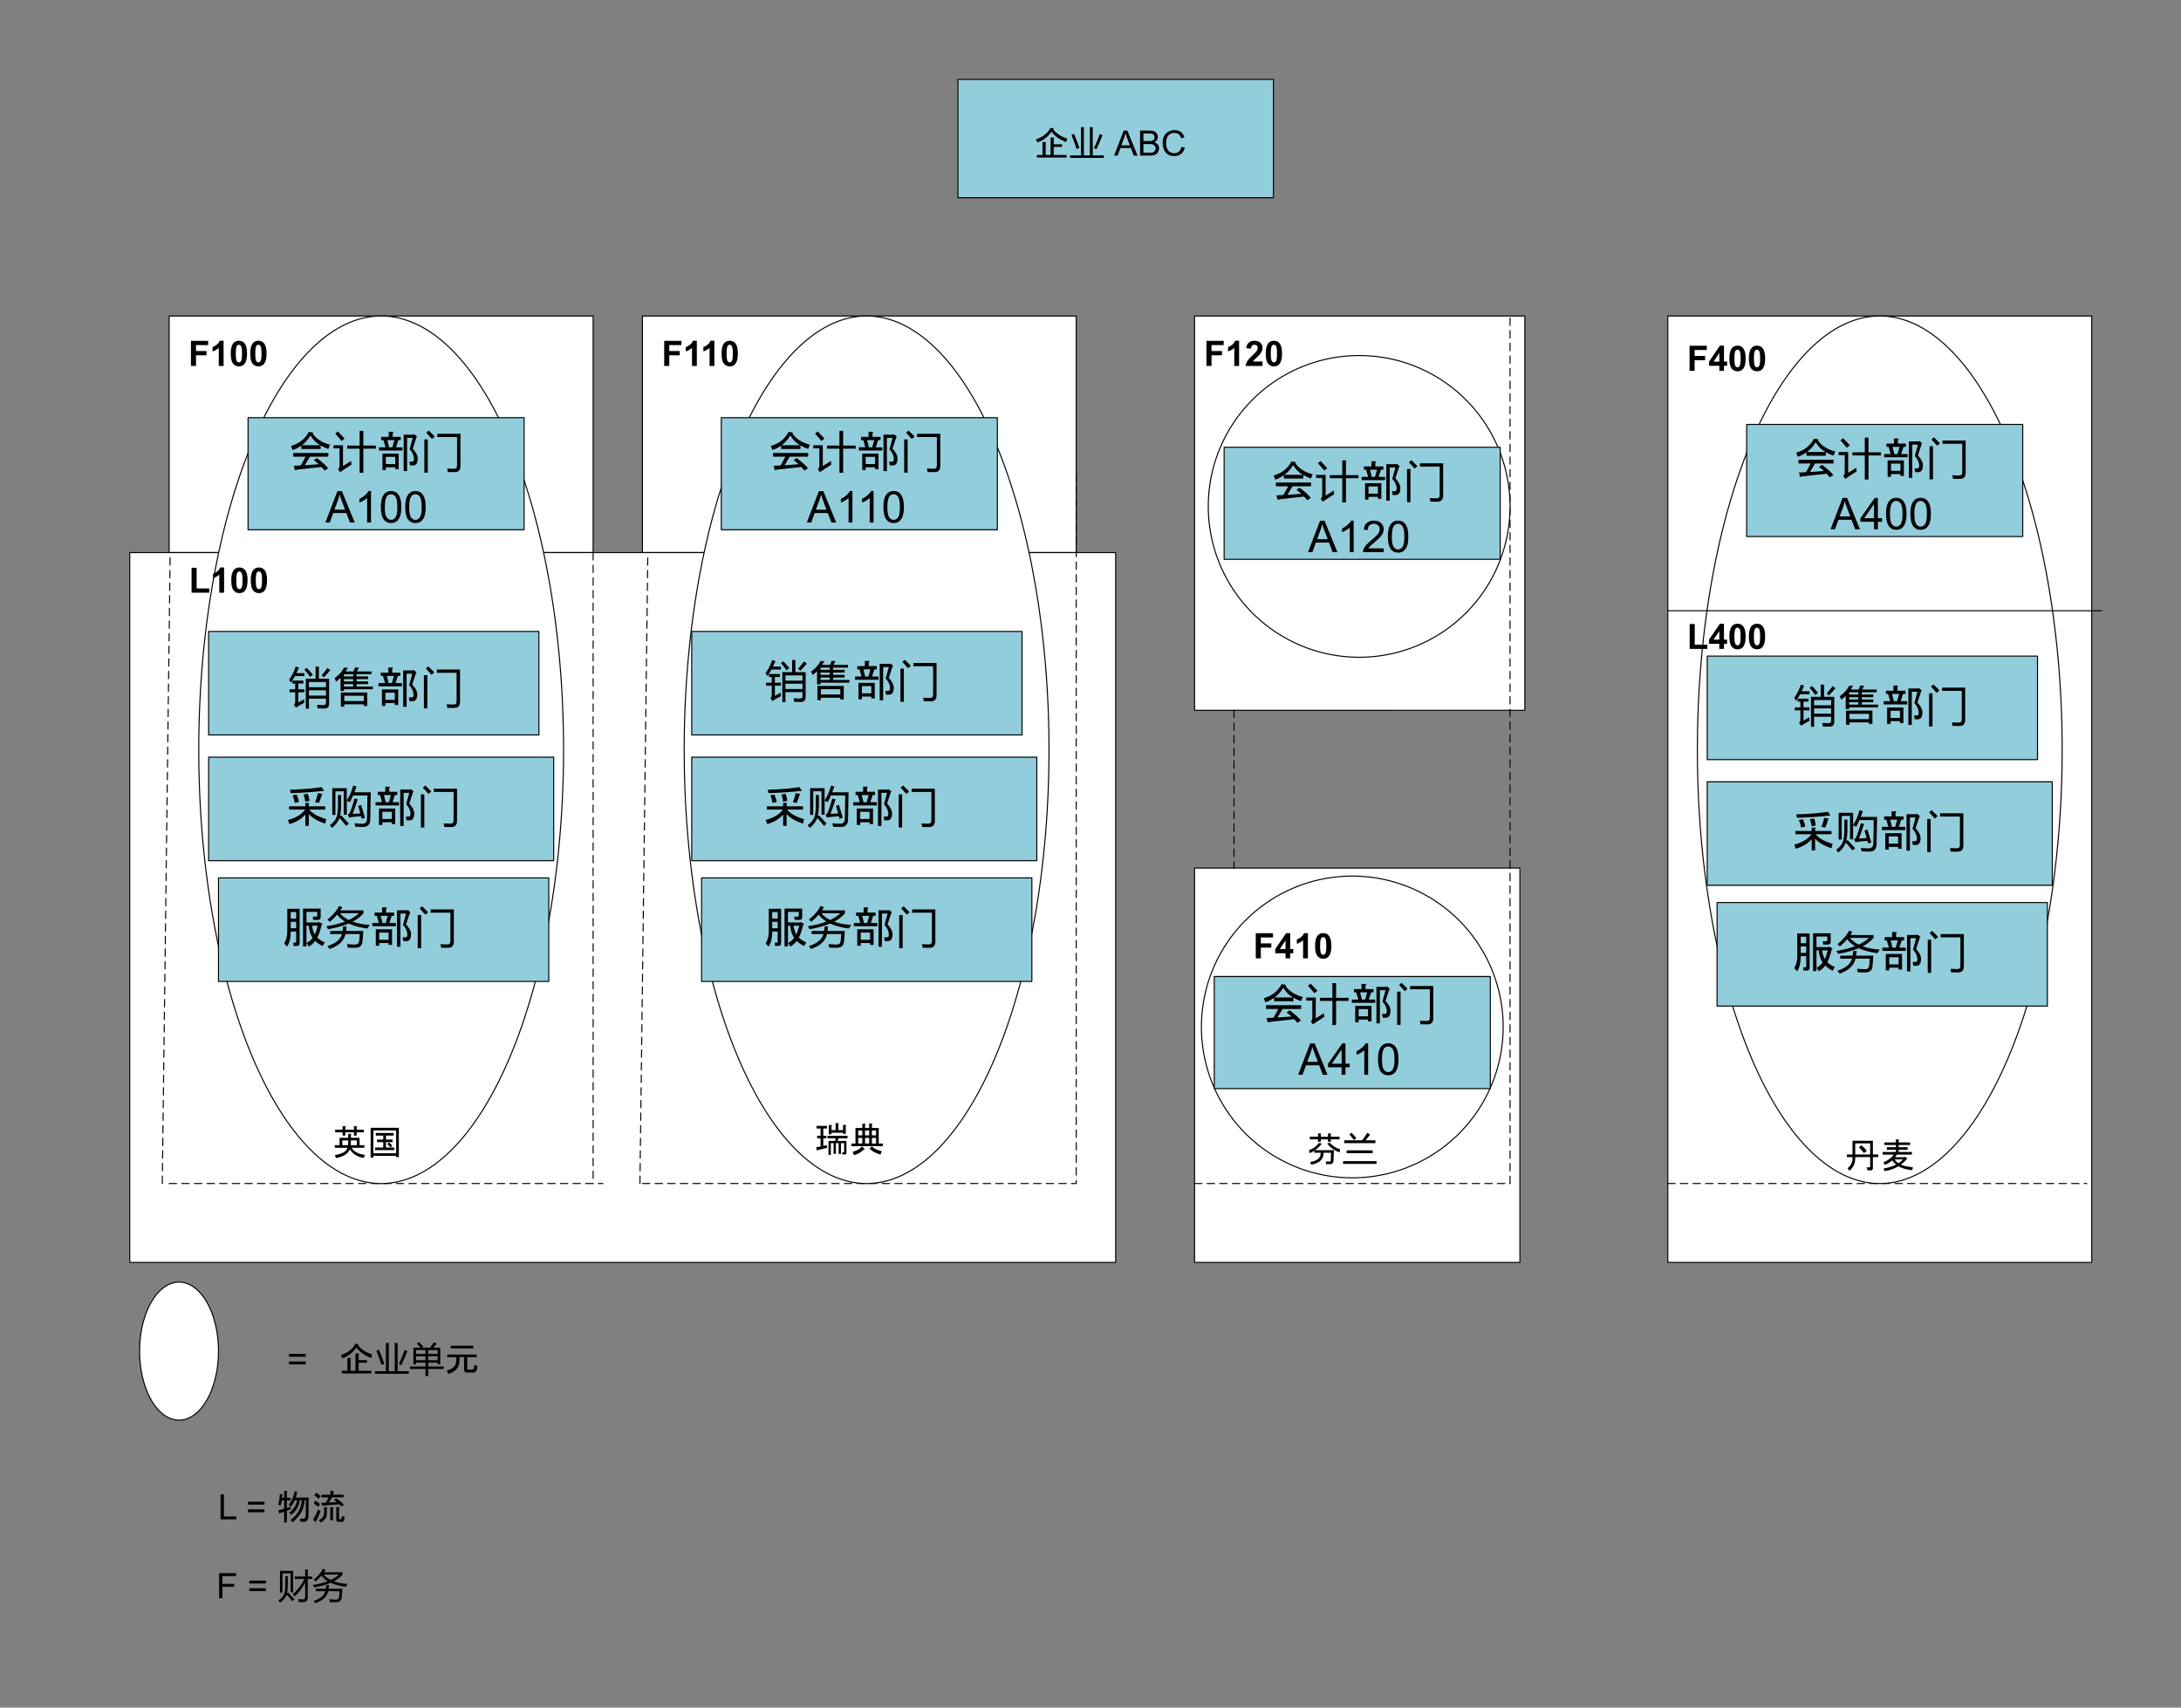 <?xml version="1.0" encoding="UTF-8" standalone="no"?>
<svg xmlns:inkscape="http://www.inkscape.org/namespaces/inkscape" xmlns:sodipodi="http://sodipodi.sourceforge.net/DTD/sodipodi-0.dtd" xmlns="http://www.w3.org/2000/svg" xmlns:svg="http://www.w3.org/2000/svg" width="6.913in" height="5.413in" viewBox="0 0 497.73 389.73" xml:space="preserve" color-interpolation-filters="sRGB" class="st10" version="1.1" id="svg2338939" sodipodi:docname="vzs1614756985112.svg" inkscape:version="1.1.1 (3bf5ae0d25, 2021-09-20)">
	<rect x="0" y="0" width="497.73" height="389.73" fill="#808080" stroke="none"/>
	<defs id="defs2338943">
	</defs>
	<namedview id="namedview2338941" pagecolor="#ffffff" bordercolor="#666666" borderopacity="1.0" inkscape:pageshadow="2" inkscape:pageopacity="0.0" inkscape:pagecheckerboard="0" inkscape:document-units="in" showgrid="false" inkscape:zoom="1.4163643" inkscape:cx="331.48251" inkscape:cy="259.82016" inkscape:window-width="1920" inkscape:window-height="974" inkscape:window-x="-11" inkscape:window-y="-11" inkscape:window-maximized="1" inkscape:current-layer="svg2338939">
	</namedview>
	<style type="text/css" id="style2338527">
<![CDATA[
		.st1 {fill:none;stroke:none;stroke-linecap:round;stroke-linejoin:round;stroke-width:0.72}
		.st2 {fill:#92cddc;stroke:#000000;stroke-linecap:round;stroke-linejoin:round;stroke-width:0.24}
		.st3 {fill:#000000;font-family:SimSun;font-size:0.667em}
		.st4 {fill:#ffffff;stroke:#000000;stroke-linecap:round;stroke-linejoin:round;stroke-width:0.24}
		.st5 {stroke:#000000;stroke-dasharray:1.68,1.2;stroke-linecap:round;stroke-linejoin:round;stroke-width:0.24}
		.st6 {fill:#000000;font-family:SimSun;font-size:0.833em}
		.st7 {font-size:1em}
		.st8 {stroke:#000000;stroke-linecap:round;stroke-linejoin:round;stroke-width:0.24}
		.st9 {fill:#000000;font-family:SimSun;font-size:0.667em;font-weight:bold}
		.st10 {fill:none;fill-rule:evenodd;font-size:12px;overflow:visible;stroke-linecap:square;stroke-miterlimit:3}
	]]>	</style>
	<g id="g2338937">
		<g id="shape2-1" transform="translate(77.172,-325.11)">
			<path id="rect2338533" class="st1" style="stroke-width:0.72;stroke-linecap:round;stroke-linejoin:round" d="m 0,373.73 h 104 v 16 H 0 Z"/>
		</g>
		<g id="shape3-3" transform="translate(218.61,-344.61)">
			<path id="rect2338540" class="st2" style="fill:#92cddc;stroke:#000000;stroke-width:0.24;stroke-linecap:round;stroke-linejoin:round" d="m 0,362.73 h 72 v 27 H 0 Z"/>
			<g aria-label="企业 ABC" id="text2338542" class="st3" style="font-size:8px;font-family:SimSun;fill:#000000">
				<path d="m 19.305,377.036 h 0.687 q 0.312,0.031 0.031,0.188 v 2.75 h 1.125 v -3.969 h 0.687 q 0.312,0.031 0.031,0.188 v 1.344 h 1.906 v 0.594 h -1.906 v 1.844 h 2.937 v 0.594 h -6.781 v -0.594 h 1.281 z m -1.5,-0.625 q 2.344,-0.781 3.344,-2.625 l 0.656,0.094 q 0.125,0.094 -0.094,0.219 1.062,1.437 3.25,2.156 l -0.25,0.781 q -2.156,-0.781 -3.375,-2.375 -1.094,1.687 -3.187,2.469 z" style="font-size:8px;font-family:SimSun;fill:#000000" id="path776318"/>
				<path d="m 25.578,380.071 h 2.508 v -6.453 h 0.656 v 6.453 h 1.367 v -6.453 h 0.656 v 6.453 h 2.531 v 0.578 H 25.578 Z m 0.906,-4.922 q 0.641,1.508 1.242,3.203 l -0.641,0.289 q -0.523,-1.648 -1.172,-3.242 z m 4.562,3.273 q 0.781,-1.656 1.312,-3.203 l 0.633,0.25 q -0.727,1.867 -1.383,3.211 z" style="font-size:8px;font-family:SimSun;fill:#000000" id="path776320"/>
				<path d="m 35.641,380.13 2.199,-5.727 h 0.816 l 2.344,5.727 h -0.863 l -0.668,-1.734 H 37.074 L 36.446,380.13 Z m 1.652,-2.352 h 1.941 l -0.598,-1.586 q -0.273,-0.723 -0.406,-1.187 -0.109,0.551 -0.309,1.094 z" style="font-size:8px;font-family:SimSun;fill:#000000" id="path776322"/>
				<path d="m 41.574,380.13 v -5.727 h 2.148 q 0.656,0 1.051,0.176 0.398,0.172 0.621,0.535 0.227,0.359 0.227,0.754 0,0.367 -0.199,0.691 -0.199,0.324 -0.602,0.523 0.52,0.152 0.797,0.52 0.281,0.367 0.281,0.867 0,0.402 -0.172,0.75 -0.168,0.344 -0.418,0.531 -0.25,0.188 -0.629,0.285 -0.375,0.094 -0.922,0.094 z m 0.758,-3.32 h 1.238 q 0.504,0 0.723,-0.066 0.289,-0.086 0.434,-0.285 0.148,-0.199 0.148,-0.5 0,-0.285 -0.137,-0.5 -0.137,-0.219 -0.391,-0.297 -0.254,-0.082 -0.871,-0.082 H 42.332 Z m 0,2.645 h 1.426 q 0.367,0 0.516,-0.027 0.262,-0.047 0.437,-0.156 0.176,-0.109 0.289,-0.316 0.113,-0.211 0.113,-0.484 0,-0.32 -0.164,-0.555 -0.164,-0.238 -0.457,-0.332 -0.289,-0.098 -0.836,-0.098 H 42.332 Z" style="font-size:8px;font-family:SimSun;fill:#000000" id="path776324"/>
				<path d="m 51.028,378.122 0.758,0.191 q -0.238,0.934 -0.859,1.426 -0.617,0.488 -1.512,0.488 -0.926,0 -1.508,-0.375 -0.578,-0.379 -0.883,-1.094 -0.301,-0.715 -0.301,-1.535 0,-0.895 0.34,-1.559 0.344,-0.668 0.973,-1.012 0.633,-0.348 1.391,-0.348 0.859,0 1.445,0.438 0.586,0.438 0.816,1.23 l -0.746,0.176 q -0.199,-0.625 -0.578,-0.91 -0.379,-0.285 -0.953,-0.285 -0.66,0 -1.105,0.316 -0.441,0.316 -0.621,0.852 -0.18,0.531 -0.18,1.098 0,0.73 0.211,1.277 0.215,0.543 0.664,0.812 0.449,0.27 0.973,0.27 0.637,0 1.078,-0.367 0.441,-0.367 0.598,-1.09 z" style="font-size:8px;font-family:SimSun;fill:#000000" id="path776326"/>
			</g>
		</g>
		<g id="shape4-6" transform="translate(38.61,-263.61)">
			<path id="rect2338547" class="st4" style="fill:#ffffff;stroke:#000000;stroke-width:0.24;stroke-linecap:round;stroke-linejoin:round" d="m 0,335.73 h 96.75 v 54 H 0 Z"/>
		</g>
		<g id="shape5-8" transform="translate(146.61,-263.61)">
			<path id="rect2338552" class="st4" style="fill:#ffffff;stroke:#000000;stroke-width:0.24;stroke-linecap:round;stroke-linejoin:round" d="m 0,335.73 h 99 v 54 H 0 Z"/>
		</g>
		<g id="shape6-10" transform="translate(272.61,-227.61)">
			<path id="rect2338557" class="st4" style="fill:#ffffff;stroke:#000000;stroke-width:0.24;stroke-linecap:round;stroke-linejoin:round" d="m 0,299.73 h 75.375 v 90 H 0 Z"/>
		</g>
		<g id="shape7-12" transform="translate(380.61,-101.61)">
			<path id="rect2338562" class="st4" style="fill:#ffffff;stroke:#000000;stroke-width:0.24;stroke-linecap:round;stroke-linejoin:round" d="m 0,173.73 h 96.75 v 216 H 0 Z"/>
		</g>
		<g id="shape8-14" transform="translate(272.61,-101.61)">
			<path id="rect2338567" class="st4" style="fill:#ffffff;stroke:#000000;stroke-width:0.24;stroke-linecap:round;stroke-linejoin:round" d="m 0,299.73 h 74.25 v 90 H 0 Z"/>
		</g>
		<g id="shape9-16" transform="translate(29.61,-101.61)">
			<path id="rect2338572" class="st4" style="fill:#ffffff;stroke:#000000;stroke-width:0.24;stroke-linecap:round;stroke-linejoin:round" d="m 0,227.73 h 225 v 162 H 0 Z"/>
		</g>
		<g id="shape12-18" transform="translate(-352.096,219.775) rotate(-89.284)">
			<path d="M-45.46 389.73 L98.53 389.73" class="st5" id="path2338577"/>
		</g>
		<g id="shape13-21" transform="translate(56.61,-119.61)">
			<path d="M-18 389.73 L81 389.73" class="st5" id="path2338582"/>
		</g>
		<g id="shape15-24" transform="translate(525.09,144.12) rotate(90)">
			<path d="M-18 389.73 L126 389.73" class="st5" id="path2338587"/>
		</g>
		<g id="shape16-27" transform="translate(-243.09,219.775) rotate(-89.284)">
			<path d="M-45.46 389.73 L98.53 389.73" class="st5" id="path2338592"/>
		</g>
		<g id="shape17-30" transform="translate(164.61,-119.61)">
			<path d="M-18 389.73 L81 389.73" class="st5" id="path2338597"/>
		</g>
		<g id="shape18-33" transform="translate(635.34,126.12) rotate(90)">
			<path d="M-18 389.73 L144 389.73" class="st5" id="path2338602"/>
		</g>
		<g id="shape19-36" transform="translate(272.61,-119.61)">
			<path d="M0 389.73 L72 389.73" class="st5" id="path2338607"/>
		</g>
		<g id="shape20-39" transform="translate(-45.12,252.12) rotate(-90)">
			<path d="M-18 389.73 L180 389.73" class="st5" id="path2338612"/>
		</g>
		<g id="shape21-42" transform="translate(671.34,144.12) rotate(90)">
			<path d="M18 389.73 L54 389.73" class="st5" id="path2338617"/>
		</g>
		<g id="shape22-45" transform="translate(398.61,-119.61)">
			<path d="M-18 389.73 L77.62 389.73" class="st5" id="path2338622"/>
		</g>
		<g id="shape37-48" transform="translate(45.36,-119.61)">
			<path d="M0 290.73 A41.625 99 0 1 1 83.25 290.73 A41.625 99 0 1 1 0 290.73 Z" class="st4" id="path2338627"/>
		</g>
		<g id="shape38-50" transform="translate(156.143,-119.61)">
			<path d="M0 290.73 A41.625 99 0 1 1 83.25 290.73 A41.625 99 0 1 1 0 290.73 Z" class="st4" id="path2338632"/>
		</g>
		<g id="shape39-52" transform="translate(387.36,-119.61)">
			<path d="M0 290.73 A41.625 99 0 1 1 83.25 290.73 A41.625 99 0 1 1 0 290.73 Z" class="st4" id="path2338637"/>
		</g>
		<g id="shape40-54" transform="translate(275.748,-239.985)">
			<path d="M0 355.3 A34.431 34.431 0 0 1 68.86 355.3 A34.431 34.431 0 1 1 0 355.3 Z" class="st4" id="path2338642"/>
		</g>
		<g id="shape41-56" transform="translate(274.179,-121.179)">
			<path d="M0 355.3 A34.431 34.431 0 0 1 68.86 355.3 A34.431 34.431 0 1 1 0 355.3 Z" class="st4" id="path2338647"/>
		</g>
		<g id="shape42-58" transform="translate(56.61,-268.821)">
			<path id="rect2338654" class="st2" style="fill:#92cddc;stroke:#000000;stroke-width:0.24;stroke-linecap:round;stroke-linejoin:round" d="m 0,364.151 h 63 v 25.579 H 0 Z"/>
			<g aria-label="会计部门 A100" id="text2338658" style="font-size:10px;font-family:SimSun;-inkscape-font-specification:'Arial, Normal';text-align:center;text-anchor:middle;fill:#000000" class="st6">
				<path d="m 16.486,370.44 q -1.367,-0.742 -2.227,-2.227 -0.859,1.406 -1.992,2.227 z m 1.836,0.82 q -0.664,-0.156 -1.758,-0.781 v 0.82 h -4.414 v -0.781 q -1.055,0.742 -1.992,1.016 l -0.352,-0.938 q 2.734,-0.742 4.063,-3.203 l 0.82,0.117 q 0.312,0.039 0.039,0.234 1.25,1.875 3.984,2.578 z m -0.859,4.961 q -0.312,-0.43 -0.742,-0.82 l -5.664,0.625 q -0.195,0.195 -0.352,0.078 l -0.273,-0.977 1.602,-0.078 1.094,-1.992 h -2.812 v -0.859 h 8.008 v 0.859 h -4.219 l -1.172,1.953 3.203,-0.234 q -0.508,-0.469 -1.133,-0.938 l 0.703,-0.469 q 1.875,1.406 2.578,2.344 z" id="path776336"/>
				<path d="m 22.619,370.513 h 2.842 v -3.359 h 0.84 v 3.359 h 2.861 v 0.703 h -2.861 v 5.508 h -0.84 v -5.508 h -2.842 z m 0.898,3.516 q 0.029,0.508 0.068,0.85 -1.562,0.977 -2.578,1.699 l -0.469,-0.664 q 0.342,-0.293 0.342,-0.889 v -3.867 h -1.387 v -0.703 h 2.168 v 4.746 q 0.85,-0.518 1.855,-1.172 z m -3.027,-6.748 q 1.064,1.094 1.543,1.621 l -0.684,0.576 q -0.615,-0.811 -1.455,-1.68 z" id="path776338"/>
				<path d="M 36.955,375.049 36.799,374.19 h 0.625 q 0.547,0 0.43,-0.898 -0.156,-1.094 -0.977,-1.914 l 0.703,-2.617 h -1.289 v 7.578 h -0.781 v -8.32 h 2.305 l 0.078,-0.117 0.703,0.586 -0.156,0.117 -0.859,2.617 q 1.172,1.289 1.133,2.305 -0.039,1.523 -1.055,1.523 z m -6.289,-2.695 h 3.711 v 3.555 h -0.781 v -0.43 h -2.148 v 0.625 h -0.781 z m 0.781,0.742 v 1.641 h 2.148 v -1.641 z m 0.664,-5.742 h 0.859 q 0.391,0.078 0.039,0.312 v 0.859 h 1.836 v 0.742 h -0.547 l -0.547,1.641 h 1.484 v 0.742 h -5.352 v -0.742 h 1.484 l -0.469,-1.641 h -0.508 v -0.742 h 1.719 z m 1.289,1.914 h -1.602 l 0.391,1.641 h 0.742 z" id="path776340"/>
				<path d="m 43.185,368.56 v -0.742 h 5.293 v 7.363 q 0,1.396 -1.338,1.396 -0.605,0 -1.553,-0.019 -0.049,-0.332 -0.156,-0.811 0.898,0.059 1.553,0.059 0.713,0 0.713,-0.742 v -6.504 z m -2.949,0.547 h 0.781 v 7.578 h -0.781 z m 0.439,-1.523 0.557,-0.498 q 0.654,0.615 1.377,1.367 l -0.635,0.557 q -0.674,-0.771 -1.299,-1.426 z" id="path776342"/>
				<path d="m 17.646,388.076 2.749,-7.158 h 1.021 l 2.93,7.158 H 23.266 l -0.835,-2.168 h -2.993 l -0.786,2.168 z m 2.065,-2.939 h 2.427 l -0.747,-1.982 q -0.342,-0.903 -0.508,-1.484 -0.137,0.688 -0.386,1.367 z" id="path776344"/>
				<path d="m 28.056,388.076 h -0.879 v -5.601 q -0.317,0.303 -0.835,0.605 -0.513,0.303 -0.923,0.454 v -0.85 q 0.737,-0.347 1.289,-0.84 0.552,-0.493 0.781,-0.957 h 0.566 z" id="path776346"/>
				<path d="m 30.307,384.546 q 0,-1.27 0.259,-2.041 0.264,-0.776 0.776,-1.196 0.518,-0.42 1.299,-0.42 0.576,0 1.011,0.234 0.435,0.23 0.718,0.669 0.283,0.435 0.444,1.064 0.161,0.625 0.161,1.689 0,1.26 -0.259,2.036 -0.259,0.771 -0.776,1.196 -0.513,0.42 -1.299,0.42 -1.035,0 -1.626,-0.742 -0.708,-0.894 -0.708,-2.91 z m 0.903,0 q 0,1.763 0.41,2.349 0.415,0.581 1.021,0.581 0.605,0 1.016,-0.586 0.415,-0.586 0.415,-2.344 0,-1.768 -0.415,-2.349 -0.41,-0.581 -1.025,-0.581 -0.605,0 -0.967,0.513 -0.454,0.654 -0.454,2.417 z" id="path776348"/>
				<path d="m 35.868,384.546 q 0,-1.27 0.259,-2.041 0.264,-0.776 0.776,-1.196 0.518,-0.42 1.299,-0.42 0.576,0 1.011,0.234 0.435,0.23 0.718,0.669 0.283,0.435 0.444,1.064 0.161,0.625 0.161,1.689 0,1.26 -0.259,2.036 -0.259,0.771 -0.776,1.196 -0.513,0.42 -1.299,0.42 -1.035,0 -1.626,-0.742 -0.708,-0.894 -0.708,-2.91 z m 0.903,0 q 0,1.763 0.41,2.349 0.415,0.581 1.021,0.581 0.605,0 1.016,-0.586 0.415,-0.586 0.415,-2.344 0,-1.768 -0.415,-2.349 -0.41,-0.581 -1.025,-0.581 -0.605,0 -0.967,0.513 -0.454,0.654 -0.454,2.417 z" id="path776350"/>
			</g>
		</g>
		<g id="shape43-62" transform="translate(164.61,-268.821)">
			<path id="rect2338665" class="st2" style="fill:#92cddc;stroke:#000000;stroke-width:0.24;stroke-linecap:round;stroke-linejoin:round" d="m 0,364.151 h 63 v 25.579 H 0 Z"/>
			<g aria-label="会计部门 A110" id="text2338669" style="font-size:10px;font-family:SimSun;-inkscape-font-specification:'Arial, Normal';text-align:center;text-anchor:middle;fill:#000000" class="st6">
				<path d="m 17.986,370.44 q -1.367,-0.742 -2.227,-2.227 -0.859,1.406 -1.992,2.227 z m 1.836,0.82 q -0.664,-0.156 -1.758,-0.781 v 0.82 h -4.414 v -0.781 q -1.055,0.742 -1.992,1.016 l -0.352,-0.938 q 2.734,-0.742 4.062,-3.203 l 0.82,0.117 q 0.312,0.039 0.039,0.234 1.25,1.875 3.984,2.578 z m -0.859,4.961 q -0.312,-0.43 -0.742,-0.82 l -5.664,0.625 q -0.195,0.195 -0.352,0.078 l -0.273,-0.977 1.602,-0.078 1.094,-1.992 h -2.812 v -0.859 h 8.008 v 0.859 h -4.219 l -1.172,1.953 3.203,-0.234 q -0.508,-0.469 -1.133,-0.938 l 0.703,-0.469 q 1.875,1.406 2.578,2.344 z" id="path776354"/>
				<path d="m 24.119,370.513 h 2.842 v -3.359 h 0.84 v 3.359 h 2.861 v 0.703 h -2.861 v 5.508 h -0.84 v -5.508 h -2.842 z m 0.898,3.516 q 0.029,0.508 0.068,0.85 -1.562,0.977 -2.578,1.699 l -0.469,-0.664 q 0.342,-0.293 0.342,-0.889 v -3.867 h -1.387 v -0.703 h 2.168 v 4.746 q 0.85,-0.518 1.855,-1.172 z m -3.027,-6.748 q 1.064,1.094 1.543,1.621 l -0.684,0.576 q -0.615,-0.811 -1.455,-1.68 z" id="path776356"/>
				<path d="M 38.455,375.049 38.299,374.19 h 0.625 q 0.547,0 0.43,-0.898 -0.156,-1.094 -0.977,-1.914 l 0.703,-2.617 H 37.791 v 7.578 h -0.781 v -8.32 h 2.305 l 0.078,-0.117 0.703,0.586 -0.156,0.117 -0.859,2.617 q 1.172,1.289 1.133,2.305 -0.039,1.523 -1.055,1.523 z m -6.289,-2.695 h 3.711 v 3.555 h -0.781 v -0.43 H 32.947 v 0.625 h -0.781 z m 0.781,0.742 v 1.641 h 2.148 v -1.641 z m 0.664,-5.742 h 0.859 q 0.391,0.078 0.039,0.312 v 0.859 h 1.836 v 0.742 h -0.547 l -0.547,1.641 h 1.484 v 0.742 H 31.385 v -0.742 h 1.484 l -0.469,-1.641 h -0.508 v -0.742 h 1.719 z m 1.289,1.914 h -1.602 l 0.391,1.641 h 0.742 z" id="path776358"/>
				<path d="m 44.685,368.56 v -0.742 h 5.293 v 7.363 q 0,1.396 -1.338,1.396 -0.605,0 -1.553,-0.019 -0.049,-0.332 -0.156,-0.811 0.898,0.059 1.553,0.059 0.713,0 0.713,-0.742 v -6.504 z m -2.949,0.547 h 0.781 v 7.578 h -0.781 z m 0.439,-1.523 0.557,-0.498 q 0.654,0.615 1.377,1.367 l -0.635,0.557 q -0.674,-0.771 -1.299,-1.426 z" id="path776360"/>
				<path d="m 19.517,388.076 2.749,-7.158 h 1.021 l 2.93,7.158 h -1.079 l -0.835,-2.168 h -2.993 l -0.786,2.168 z m 2.065,-2.939 h 2.427 l -0.747,-1.982 q -0.342,-0.903 -0.508,-1.484 -0.137,0.688 -0.386,1.367 z" id="path776362"/>
				<path d="m 29.927,388.076 h -0.879 v -5.601 q -0.317,0.303 -0.835,0.605 -0.513,0.303 -0.923,0.454 v -0.85 q 0.737,-0.347 1.289,-0.84 0.552,-0.493 0.781,-0.957 h 0.566 z" id="path776364"/>
				<path d="M 34.746,388.076 H 33.867 v -5.601 q -0.317,0.303 -0.835,0.605 -0.513,0.303 -0.923,0.454 v -0.85 q 0.737,-0.347 1.289,-0.84 0.552,-0.493 0.781,-0.957 h 0.566 z" id="path776366"/>
				<path d="m 36.997,384.546 q 0,-1.27 0.259,-2.041 0.264,-0.776 0.776,-1.196 0.518,-0.42 1.299,-0.42 0.576,0 1.011,0.234 0.435,0.23 0.718,0.669 0.283,0.435 0.444,1.064 0.161,0.625 0.161,1.689 0,1.26 -0.259,2.036 -0.259,0.771 -0.776,1.196 -0.513,0.42 -1.299,0.42 -1.035,0 -1.626,-0.742 -0.708,-0.894 -0.708,-2.91 z m 0.903,0 q 0,1.763 0.41,2.349 0.415,0.581 1.021,0.581 0.605,0 1.016,-0.586 0.415,-0.586 0.415,-2.344 0,-1.768 -0.415,-2.349 -0.41,-0.581 -1.025,-0.581 -0.605,0 -0.967,0.513 -0.454,0.654 -0.454,2.417 z" id="path776368"/>
			</g>
		</g>
		<g id="shape44-66" transform="translate(47.61,-221.985)">
			<path id="rect2338676" class="st2" style="fill:#92cddc;stroke:#000000;stroke-width:0.24;stroke-linecap:round;stroke-linejoin:round" d="m 0,366.105 h 75.375 v 23.625 H 0 Z"/>
			<g aria-label="销售部门" id="text2338678" class="st6" style="font-size:10px;font-family:SimSun;fill:#000000">
				<path d="m 22.888,383.733 h -0.713 v -6.836 h 2.236 v -2.773 h 0.752 v 2.773 h 2.334 v 5.664 q 0,1.133 -1.064,1.133 -0.547,0 -1.553,-0.029 -0.059,-0.361 -0.137,-0.801 0.918,0.059 1.396,0.059 0.645,0 0.645,-0.547 v -0.928 h -3.896 z m -1.104,-2.158 q 0,0.43 0.049,0.811 -0.625,0.303 -1.455,0.801 -0.176,0.098 -0.41,0.332 l -0.518,-0.674 q 0.313,-0.283 0.313,-0.732 v -2.129 h -1.309 v -0.674 h 1.309 v -1.318 h -0.635 v -0.674 h 2.49 v 0.674 h -1.143 v 1.318 h 1.367 v 0.674 h -1.367 v 2.324 q 0.713,-0.381 1.309,-0.732 z m 1.104,-0.83 h 3.896 v -1.211 h -3.896 z m 3.896,-3.115 h -3.896 v 1.201 h 3.896 z m -8.418,-0.498 q 0.947,-1.357 1.514,-3.018 l 0.732,0.244 q -0.264,0.654 -0.566,1.26 h 1.807 v 0.674 H 19.705 q -0.43,0.791 -0.928,1.504 -0.186,-0.352 -0.41,-0.664 z m 7.402,-1.025 q 0.693,-0.752 1.348,-1.66 l 0.645,0.488 q -0.596,0.723 -1.465,1.631 z m -3.916,-1.279 0.537,-0.41 q 0.703,0.693 1.387,1.562 l -0.615,0.498 q -0.674,-0.947 -1.309,-1.65 z" style="font-size:10px;font-family:SimSun;fill:#000000" id="path776372"/>
				<path d="m 30.105,376.678 q -0.508,0.508 -1.016,0.859 l -0.352,-0.781 q 1.406,-0.938 2.188,-2.422 l 0.703,0.078 q 0.43,0.039 -0.039,0.234 -0.156,0.352 -0.313,0.586 h 1.758 l 0.43,-0.938 0.664,0.078 q 0.391,0.078 0.039,0.234 l -0.313,0.625 h 3.32 v 0.625 h -3.398 v 0.508 h 2.617 v 0.625 h -2.617 v 0.508 h 2.617 v 0.625 H 33.777 V 378.67 h 3.711 v 0.625 h -6.602 v 0.391 h -0.781 z m 2.891,1.992 v -0.547 H 30.886 V 378.67 Z m 2.422,3.32 v -1.211 h -4.453 v 1.211 z m 0,1.133 v -0.391 h -4.453 v 0.547 h -0.781 v -3.242 h 6.016 v 3.086 z m -4.531,-5.625 h 2.109 v -0.508 h -2.109 z m 0,-1.641 v 0.508 h 2.109 v -0.508 z" style="font-size:10px;font-family:SimSun;fill:#000000" id="path776374"/>
				<path d="m 45.847,382.029 -0.156,-0.859 h 0.625 q 0.547,0 0.43,-0.898 -0.156,-1.094 -0.977,-1.914 l 0.703,-2.617 h -1.289 v 7.578 h -0.781 v -8.32 h 2.305 l 0.078,-0.117 0.703,0.586 -0.156,0.117 -0.859,2.617 q 1.172,1.289 1.133,2.305 -0.039,1.523 -1.055,1.523 z m -6.289,-2.695 h 3.711 v 3.555 h -0.781 v -0.43 h -2.148 v 0.625 H 39.558 Z m 0.781,0.742 v 1.641 h 2.148 v -1.641 z m 0.664,-5.742 h 0.859 q 0.391,0.078 0.039,0.312 v 0.859 h 1.836 v 0.742 h -0.547 l -0.547,1.641 h 1.484 v 0.742 h -5.352 v -0.742 h 1.484 l -0.469,-1.641 h -0.508 v -0.742 h 1.719 z m 1.289,1.914 h -1.602 l 0.391,1.641 h 0.742 z" style="font-size:10px;font-family:SimSun;fill:#000000" id="path776376"/>
				<path d="m 52.078,375.54 v -0.742 h 5.293 v 7.363 q 0,1.396 -1.338,1.396 -0.605,0 -1.553,-0.019 -0.049,-0.332 -0.156,-0.811 0.898,0.059 1.553,0.059 0.713,0 0.713,-0.742 v -6.504 z m -2.949,0.547 h 0.781 v 7.578 h -0.781 z m 0.439,-1.523 0.557,-0.498 q 0.654,0.615 1.377,1.367 l -0.635,0.557 q -0.674,-0.771 -1.299,-1.426 z" style="font-size:10px;font-family:SimSun;fill:#000000" id="path776378"/>
			</g>
		</g>
		<g id="shape45-69" transform="translate(47.61,-193.298)">
			<path id="rect2338685" class="st2" style="fill:#92cddc;stroke:#000000;stroke-width:0.24;stroke-linecap:round;stroke-linejoin:round" d="m 0,366.105 h 78.75 v 23.625 H 0 Z"/>
			<g aria-label="采购部门" id="text2338689" style="font-size:10px;font-family:SimSun;-inkscape-font-specification:'Arial, Normal';text-align:center;text-anchor:middle;fill:#000000" class="st6">
				<path d="m 26.336,373.772 q 0.078,0.156 -0.312,0.039 -2.695,0.352 -7.305,0.508 L 18.562,373.537 q 4.258,-0.117 7.227,-0.586 z m -3.477,3.555 h 3.75 v 0.742 h -3.633 q 1.055,1.367 3.867,2.188 l -0.234,1.016 q -2.539,-0.82 -3.75,-2.188 v 2.695 h -0.781 v -2.578 q -1.367,1.523 -3.633,2.188 l -0.352,-0.938 q 2.695,-0.703 3.945,-2.383 h -3.672 v -0.742 h 3.711 v -0.781 h 0.742 q 0.312,0.039 0.039,0.234 z m 1.445,-0.938 q 0.43,-1.016 0.625,-2.07 l 0.938,0.156 q 0.273,0.039 -0.039,0.234 -0.234,0.859 -0.664,1.836 z m -2.227,-0.117 q -0.156,-0.938 -0.391,-1.641 l 0.938,-0.156 q 0.273,0.664 0.391,1.602 z m -2.031,-1.641 q 0.547,1.055 0.508,1.758 l -0.938,0.117 q -0.039,-0.703 -0.469,-1.68 z" id="path776382"/>
				<path d="m 28.23,373.181 h 3.301 v 2.803 q 0.977,-1.494 1.455,-3.369 l 0.771,0.176 q -0.234,0.703 -0.488,1.338 H 37 q -0.059,4.746 -0.117,6.318 -0.088,1.582 -1.621,1.582 -0.84,0 -1.787,-0.039 -0.059,-0.391 -0.156,-0.801 0.947,0.107 1.738,0.117 1.025,-0.01 1.084,-1.016 0.068,-1.66 0.098,-5.449 h -3.262 q -0.361,0.85 -0.752,1.553 -0.283,-0.186 -0.693,-0.361 v 3.203 h -0.703 v -5.342 h -1.895 v 5.4 h -0.703 z m 5.898,4.023 0.674,-0.195 q 0.449,1.406 0.869,2.949 l -0.732,0.215 q -0.078,-0.293 -0.146,-0.596 -1.035,0.068 -1.855,0.166 -0.43,0.049 -0.869,0.156 l -0.303,-0.635 q 0.342,-0.215 0.508,-0.586 0.537,-1.299 1.016,-3.125 l 0.742,0.176 q -0.586,1.807 -1.162,3.33 0.83,-0.049 1.758,-0.117 -0.234,-0.859 -0.498,-1.738 z m -4.6,-2.461 h 0.703 v 1.963 q 0,1.895 -0.264,2.939 l 0.283,-0.264 Q 31.248,380.417 32,381.267 l -0.615,0.518 q -0.693,-0.889 -1.523,-1.807 -0.352,1.113 -1.689,2.275 -0.215,-0.303 -0.518,-0.596 1.143,-0.85 1.514,-1.816 0.361,-0.84 0.361,-2.852 z" id="path776384"/>
				<path d="m 45.164,380.529 -0.156,-0.859 h 0.625 q 0.547,0 0.43,-0.898 -0.156,-1.094 -0.977,-1.914 l 0.703,-2.617 H 44.5 v 7.578 h -0.781 v -8.32 h 2.305 l 0.078,-0.117 0.703,0.586 -0.156,0.117 -0.859,2.617 q 1.172,1.289 1.133,2.305 -0.039,1.523 -1.055,1.523 z M 38.875,377.834 h 3.711 v 3.555 h -0.781 v -0.43 H 39.656 v 0.625 H 38.875 Z m 0.781,0.742 v 1.641 h 2.148 v -1.641 z m 0.664,-5.742 h 0.859 q 0.391,0.078 0.039,0.312 v 0.859 h 1.836 v 0.742 h -0.547 l -0.547,1.641 h 1.484 v 0.742 H 38.094 v -0.742 h 1.484 l -0.469,-1.641 h -0.508 v -0.742 h 1.719 z m 1.289,1.914 h -1.602 l 0.391,1.641 h 0.742 z" id="path776386"/>
				<path d="m 51.395,374.04 v -0.742 H 56.688 v 7.363 q 0,1.396 -1.338,1.396 -0.605,0 -1.553,-0.019 -0.049,-0.332 -0.156,-0.811 0.898,0.059 1.553,0.059 0.713,0 0.713,-0.742 v -6.504 z m -2.949,0.547 h 0.781 v 7.578 h -0.781 z m 0.439,-1.523 0.557,-0.498 q 0.654,0.615 1.377,1.367 l -0.635,0.557 q -0.674,-0.771 -1.299,-1.426 z" id="path776388"/>
			</g>
		</g>
		<g id="shape46-73" transform="translate(49.86,-165.735)">
			<path id="rect2338696" class="st2" style="fill:#92cddc;stroke:#000000;stroke-width:0.24;stroke-linecap:round;stroke-linejoin:round" d="m 0,366.105 h 75.375 v 23.625 H 0 Z"/>
			<g aria-label="服务部门" id="text2338698" class="st6" style="font-size:10px;font-family:SimSun;fill:#000000">
				<path d="m 23.554,376.779 q -0.469,2.031 -1.016,2.93 0.781,0.742 1.719,1.094 l -0.469,0.859 q -0.859,-0.391 -1.719,-1.172 -0.586,0.781 -1.445,1.289 l -0.508,-0.82 q 0.898,-0.508 1.367,-1.172 -0.742,-1.133 -0.898,-2.773 h -0.508 v 4.727 h -0.781 v -8.633 h 4.023 v 1.953 q 0,0.625 -0.625,0.625 h -1.094 l -0.078,-0.742 h 0.859 q 0.156,0 0.156,-0.156 v -0.938 h -2.461 v 2.422 h 2.813 l 0.117,-0.117 0.664,0.43 q 0.156,0.156 -0.117,0.195 z m -1.563,2.266 q 0.313,-0.742 0.664,-2.031 h -1.289 q 0.078,0.938 0.625,2.031 z m -6.289,-5.898 h 2.813 v 7.852 q 0,0.625 -0.625,0.625 h -0.781 l -0.039,-0.742 h 0.508 q 0.156,0 0.156,-0.156 v -2.383 h -1.25 v 0.234 q 0,1.953 -0.82,3.203 l -0.664,-0.703 q 0.703,-1.25 0.703,-2.617 z m 2.031,2.969 h -1.25 v 1.484 h 1.25 z m 0,-0.742 v -1.484 h -1.25 v 1.484 z" style="font-size:10px;font-family:SimSun;fill:#000000" id="path776392"/>
				<path d="m 27.539,372.497 0.732,0.313 q -0.22,0.361 -0.459,0.703 h 5.283 v 0.654 q -0.908,1.104 -2.485,1.929 1.641,0.596 3.911,0.737 -0.313,0.439 -0.547,0.82 -2.544,-0.337 -4.268,-1.138 -1.938,0.825 -4.688,1.304 -0.166,-0.303 -0.4,-0.684 2.446,-0.376 4.248,-1.064 -1.113,-0.679 -1.782,-1.606 -0.757,0.898 -1.675,1.665 -0.293,-0.312 -0.537,-0.527 1.797,-1.426 2.666,-3.105 z m -2.051,5.723 h 2.842 q 0.068,-0.474 0.117,-1.055 h 0.791 q -0.063,0.581 -0.132,1.055 h 3.94 q -0.098,1.748 -0.186,2.451 -0.156,1.377 -1.641,1.387 -0.576,0.01 -1.729,-0.039 -0.059,-0.361 -0.146,-0.811 1.123,0.098 1.855,0.107 0.83,-0.019 0.918,-0.84 0.088,-0.732 0.127,-1.563 h -3.257 q -0.518,2.349 -3.638,3.408 -0.225,-0.322 -0.479,-0.654 2.803,-0.908 3.32,-2.754 h -2.705 z m 6.563,-4.063 h -4.36 q 0.786,0.942 2.021,1.553 1.411,-0.659 2.339,-1.553 z" style="font-size:10px;font-family:SimSun;fill:#000000" id="path776394"/>
				<path d="m 42.187,380.529 -0.156,-0.859 h 0.625 q 0.547,0 0.43,-0.898 -0.156,-1.094 -0.977,-1.914 l 0.703,-2.617 h -1.289 v 7.578 h -0.781 v -8.32 h 2.305 l 0.078,-0.117 0.703,0.586 -0.156,0.117 -0.859,2.617 q 1.172,1.289 1.133,2.305 -0.039,1.523 -1.055,1.523 z m -6.289,-2.695 h 3.711 v 3.555 h -0.781 v -0.43 h -2.148 v 0.625 h -0.781 z m 0.781,0.742 v 1.641 h 2.148 v -1.641 z m 0.664,-5.742 h 0.859 q 0.391,0.078 0.039,0.312 v 0.859 h 1.836 v 0.742 h -0.547 l -0.547,1.641 h 1.484 v 0.742 h -5.352 v -0.742 h 1.484 l -0.469,-1.641 H 35.625 v -0.742 h 1.719 z m 1.289,1.914 h -1.602 l 0.391,1.641 h 0.742 z" style="font-size:10px;font-family:SimSun;fill:#000000" id="path776396"/>
				<path d="m 48.418,374.04 v -0.742 h 5.293 v 7.363 q 0,1.396 -1.338,1.396 -0.605,0 -1.553,-0.019 -0.049,-0.332 -0.156,-0.811 0.898,0.059 1.553,0.059 0.713,0 0.713,-0.742 v -6.504 z m -2.949,0.547 h 0.781 v 7.578 h -0.781 z m 0.439,-1.523 0.557,-0.498 q 0.654,0.615 1.377,1.367 l -0.635,0.557 q -0.674,-0.771 -1.299,-1.426 z" style="font-size:10px;font-family:SimSun;fill:#000000" id="path776398"/>
			</g>
		</g>
		<g id="shape47-76" transform="translate(157.86,-221.985)">
			<path id="rect2338705" class="st2" style="fill:#92cddc;stroke:#000000;stroke-width:0.24;stroke-linecap:round;stroke-linejoin:round" d="m 0,366.105 h 75.375 v 23.625 H 0 Z"/>
			<g aria-label="销售部门" id="text2338707" class="st6" style="font-size:10px;font-family:SimSun;fill:#000000">
				<path d="m 21.388,382.233 h -0.713 v -6.836 h 2.236 v -2.773 h 0.752 v 2.773 h 2.334 v 5.664 q 0,1.133 -1.064,1.133 -0.547,0 -1.553,-0.029 -0.059,-0.361 -0.137,-0.801 0.918,0.059 1.396,0.059 0.645,0 0.645,-0.547 v -0.928 h -3.896 z m -1.104,-2.158 q 0,0.43 0.049,0.811 -0.625,0.303 -1.455,0.801 -0.176,0.098 -0.41,0.332 l -0.518,-0.674 q 0.313,-0.283 0.313,-0.732 v -2.129 h -1.309 v -0.674 h 1.309 v -1.318 h -0.635 v -0.674 h 2.49 v 0.674 h -1.143 v 1.318 h 1.367 v 0.674 h -1.367 v 2.324 q 0.713,-0.381 1.309,-0.732 z m 1.104,-0.83 h 3.896 v -1.211 h -3.896 z m 3.896,-3.115 h -3.896 v 1.201 h 3.896 z m -8.418,-0.498 q 0.947,-1.357 1.514,-3.018 l 0.732,0.244 q -0.264,0.654 -0.566,1.26 h 1.807 v 0.674 H 18.205 q -0.43,0.791 -0.928,1.504 -0.186,-0.352 -0.41,-0.664 z m 7.402,-1.025 q 0.693,-0.752 1.348,-1.66 l 0.645,0.488 q -0.596,0.723 -1.465,1.631 z m -3.916,-1.279 0.537,-0.41 q 0.703,0.693 1.387,1.562 l -0.615,0.498 q -0.674,-0.947 -1.309,-1.65 z" style="font-size:10px;font-family:SimSun;fill:#000000" id="path776402"/>
				<path d="m 28.605,375.178 q -0.508,0.508 -1.016,0.859 l -0.352,-0.781 q 1.406,-0.938 2.188,-2.422 l 0.703,0.078 q 0.43,0.039 -0.039,0.234 -0.156,0.352 -0.313,0.586 h 1.758 l 0.43,-0.938 0.664,0.078 q 0.391,0.078 0.039,0.234 l -0.313,0.625 h 3.32 v 0.625 h -3.398 v 0.508 h 2.617 v 0.625 h -2.617 v 0.508 h 2.617 v 0.625 H 32.277 V 377.17 h 3.711 v 0.625 h -6.602 v 0.391 h -0.781 z m 2.891,1.992 v -0.547 H 29.386 V 377.17 Z m 2.422,3.32 v -1.211 h -4.453 v 1.211 z m 0,1.133 v -0.391 h -4.453 v 0.547 h -0.781 v -3.242 h 6.016 v 3.086 z m -4.531,-5.625 h 2.109 v -0.508 h -2.109 z m 0,-1.641 v 0.508 h 2.109 v -0.508 z" style="font-size:10px;font-family:SimSun;fill:#000000" id="path776404"/>
				<path d="m 44.347,380.529 -0.156,-0.859 h 0.625 q 0.547,0 0.43,-0.898 -0.156,-1.094 -0.977,-1.914 l 0.703,-2.617 h -1.289 v 7.578 h -0.781 v -8.32 h 2.305 l 0.078,-0.117 0.703,0.586 -0.156,0.117 -0.859,2.617 q 1.172,1.289 1.133,2.305 -0.039,1.523 -1.055,1.523 z m -6.289,-2.695 h 3.711 v 3.555 h -0.781 v -0.43 h -2.148 v 0.625 H 38.058 Z m 0.781,0.742 v 1.641 h 2.148 v -1.641 z m 0.664,-5.742 h 0.859 q 0.391,0.078 0.039,0.312 v 0.859 h 1.836 v 0.742 h -0.547 l -0.547,1.641 h 1.484 v 0.742 h -5.352 v -0.742 h 1.484 l -0.469,-1.641 h -0.508 v -0.742 h 1.719 z m 1.289,1.914 h -1.602 l 0.391,1.641 h 0.742 z" style="font-size:10px;font-family:SimSun;fill:#000000" id="path776406"/>
				<path d="m 50.578,374.04 v -0.742 h 5.293 v 7.363 q 0,1.396 -1.338,1.396 -0.605,0 -1.553,-0.019 -0.049,-0.332 -0.156,-0.811 0.898,0.059 1.553,0.059 0.713,0 0.713,-0.742 v -6.504 z m -2.949,0.547 h 0.781 v 7.578 h -0.781 z m 0.439,-1.523 0.557,-0.498 q 0.654,0.615 1.377,1.367 l -0.635,0.557 q -0.674,-0.771 -1.299,-1.426 z" style="font-size:10px;font-family:SimSun;fill:#000000" id="path776408"/>
			</g>
		</g>
		<g id="shape48-79" transform="translate(157.86,-193.298)">
			<path id="rect2338714" class="st2" style="fill:#92cddc;stroke:#000000;stroke-width:0.24;stroke-linecap:round;stroke-linejoin:round" d="m 0,366.105 h 78.75 v 23.625 H 0 Z"/>
			<g aria-label="采购部门" id="text2338718" style="font-size:10px;font-family:SimSun;-inkscape-font-specification:'Arial, Normal';fill:#000000" class="st6">
				<path d="m 25.126,373.772 q 0.078,0.156 -0.312,0.039 -2.695,0.352 -7.305,0.508 l -0.156,-0.781 q 4.258,-0.117 7.227,-0.586 z m -3.477,3.555 h 3.75 v 0.742 h -3.633 q 1.055,1.367 3.867,2.188 l -0.234,1.016 q -2.539,-0.82 -3.75,-2.188 v 2.695 h -0.781 v -2.578 q -1.367,1.523 -3.633,2.188 l -0.352,-0.938 q 2.695,-0.703 3.945,-2.383 h -3.672 v -0.742 h 3.711 v -0.781 h 0.742 q 0.312,0.039 0.039,0.234 z m 1.445,-0.938 q 0.43,-1.016 0.625,-2.07 l 0.938,0.156 q 0.273,0.039 -0.039,0.234 -0.234,0.859 -0.664,1.836 z m -2.227,-0.117 q -0.156,-0.938 -0.391,-1.641 l 0.938,-0.156 q 0.273,0.664 0.391,1.602 z m -2.031,-1.641 q 0.547,1.055 0.508,1.758 l -0.938,0.117 q -0.039,-0.703 -0.469,-1.68 z" id="path776412"/>
				<path d="m 27.021,373.181 h 3.301 v 2.803 q 0.977,-1.494 1.455,-3.369 l 0.771,0.176 q -0.234,0.703 -0.488,1.338 h 3.73 q -0.059,4.746 -0.117,6.318 -0.088,1.582 -1.621,1.582 -0.84,0 -1.787,-0.039 -0.059,-0.391 -0.156,-0.801 0.947,0.107 1.738,0.117 1.025,-0.01 1.084,-1.016 0.068,-1.66 0.098,-5.449 h -3.262 q -0.361,0.85 -0.752,1.553 -0.283,-0.186 -0.693,-0.361 v 3.203 h -0.703 v -5.342 h -1.895 v 5.4 h -0.703 z m 5.898,4.023 0.674,-0.195 q 0.449,1.406 0.869,2.949 l -0.732,0.215 q -0.078,-0.293 -0.146,-0.596 -1.035,0.068 -1.855,0.166 -0.43,0.049 -0.869,0.156 l -0.303,-0.635 q 0.342,-0.215 0.508,-0.586 0.537,-1.299 1.016,-3.125 l 0.742,0.176 q -0.586,1.807 -1.162,3.33 0.83,-0.049 1.758,-0.117 -0.234,-0.859 -0.498,-1.738 z m -4.6,-2.461 h 0.703 v 1.963 q 0,1.895 -0.264,2.939 l 0.283,-0.264 q 0.996,1.035 1.748,1.885 l -0.615,0.518 q -0.693,-0.889 -1.523,-1.807 -0.352,1.113 -1.689,2.275 -0.215,-0.303 -0.518,-0.596 1.143,-0.85 1.514,-1.816 0.361,-0.84 0.361,-2.852 z" id="path776414"/>
				<path d="m 43.954,380.529 -0.156,-0.859 h 0.625 q 0.547,0 0.43,-0.898 -0.156,-1.094 -0.977,-1.914 l 0.703,-2.617 h -1.289 v 7.578 h -0.781 v -8.32 h 2.305 l 0.078,-0.117 0.703,0.586 -0.156,0.117 -0.859,2.617 q 1.172,1.289 1.133,2.305 -0.039,1.523 -1.055,1.523 z m -6.289,-2.695 h 3.711 v 3.555 h -0.781 v -0.43 h -2.148 v 0.625 h -0.781 z m 0.781,0.742 v 1.641 h 2.148 v -1.641 z m 0.664,-5.742 h 0.859 q 0.391,0.078 0.039,0.312 v 0.859 h 1.836 v 0.742 h -0.547 l -0.547,1.641 h 1.484 v 0.742 h -5.352 v -0.742 h 1.484 l -0.469,-1.641 h -0.508 v -0.742 h 1.719 z m 1.289,1.914 h -1.602 l 0.391,1.641 h 0.742 z" id="path776416"/>
				<path d="m 50.185,374.04 v -0.742 h 5.293 v 7.363 q 0,1.396 -1.338,1.396 -0.605,0 -1.553,-0.019 -0.049,-0.332 -0.156,-0.811 0.898,0.059 1.553,0.059 0.713,0 0.713,-0.742 v -6.504 z m -2.949,0.547 h 0.781 v 7.578 h -0.781 z m 0.439,-1.523 0.557,-0.498 q 0.654,0.615 1.377,1.367 l -0.635,0.557 q -0.674,-0.771 -1.299,-1.426 z" id="path776418"/>
			</g>
		</g>
		<g id="shape49-83" transform="translate(160.11,-165.735)">
			<path id="rect2338725" class="st2" style="fill:#92cddc;stroke:#000000;stroke-width:0.24;stroke-linecap:round;stroke-linejoin:round" d="m 0,366.105 h 75.375 v 23.625 H 0 Z"/>
			<g aria-label="服务部门" id="text2338727" class="st6" style="font-size:10px;font-family:SimSun;fill:#000000">
				<path d="m 23.189,376.779 q -0.469,2.031 -1.016,2.93 0.781,0.742 1.719,1.094 l -0.469,0.859 q -0.859,-0.391 -1.719,-1.172 -0.586,0.781 -1.445,1.289 l -0.508,-0.82 q 0.898,-0.508 1.367,-1.172 -0.742,-1.133 -0.898,-2.773 h -0.508 v 4.727 h -0.781 v -8.633 h 4.023 v 1.953 q 0,0.625 -0.625,0.625 h -1.094 l -0.078,-0.742 h 0.859 q 0.156,0 0.156,-0.156 v -0.938 h -2.461 v 2.422 h 2.813 l 0.117,-0.117 0.664,0.43 q 0.156,0.156 -0.117,0.195 z m -1.563,2.266 q 0.313,-0.742 0.664,-2.031 h -1.289 q 0.078,0.938 0.625,2.031 z m -6.289,-5.898 h 2.813 v 7.852 q 0,0.625 -0.625,0.625 h -0.781 l -0.039,-0.742 h 0.508 q 0.156,0 0.156,-0.156 v -2.383 h -1.25 v 0.234 q 0,1.953 -0.82,3.203 l -0.664,-0.703 q 0.703,-1.25 0.703,-2.617 z m 2.031,2.969 h -1.25 v 1.484 h 1.25 z m 0,-0.742 v -1.484 h -1.25 v 1.484 z" style="font-size:10px;font-family:SimSun;fill:#000000" id="path776422"/>
				<path d="m 27.173,372.497 0.732,0.313 q -0.22,0.361 -0.459,0.703 h 5.283 v 0.654 q -0.908,1.104 -2.485,1.929 1.641,0.596 3.911,0.737 -0.313,0.439 -0.547,0.82 -2.544,-0.337 -4.268,-1.138 -1.938,0.825 -4.688,1.304 -0.166,-0.303 -0.4,-0.684 2.446,-0.376 4.248,-1.064 -1.113,-0.679 -1.782,-1.606 -0.757,0.898 -1.675,1.665 -0.293,-0.312 -0.537,-0.527 1.797,-1.426 2.666,-3.105 z m -2.051,5.723 h 2.842 q 0.068,-0.474 0.117,-1.055 h 0.791 q -0.063,0.581 -0.132,1.055 h 3.94 q -0.098,1.748 -0.186,2.451 -0.156,1.377 -1.641,1.387 -0.576,0.01 -1.729,-0.039 -0.059,-0.361 -0.146,-0.811 1.123,0.098 1.855,0.107 0.83,-0.019 0.918,-0.84 0.088,-0.732 0.127,-1.563 h -3.257 q -0.518,2.349 -3.638,3.408 -0.225,-0.322 -0.479,-0.654 2.803,-0.908 3.32,-2.754 h -2.705 z m 6.563,-4.063 h -4.36 q 0.786,0.942 2.021,1.553 1.411,-0.659 2.339,-1.553 z" style="font-size:10px;font-family:SimSun;fill:#000000" id="path776424"/>
				<path d="m 41.821,380.529 -0.156,-0.859 h 0.625 q 0.547,0 0.43,-0.898 -0.156,-1.094 -0.977,-1.914 l 0.703,-2.617 h -1.289 v 7.578 h -0.781 v -8.32 h 2.305 l 0.078,-0.117 0.703,0.586 -0.156,0.117 -0.859,2.617 q 1.172,1.289 1.133,2.305 -0.039,1.523 -1.055,1.523 z m -6.289,-2.695 h 3.711 v 3.555 h -0.781 v -0.43 h -2.148 v 0.625 h -0.781 z m 0.781,0.742 v 1.641 h 2.148 v -1.641 z m 0.664,-5.742 h 0.859 q 0.391,0.078 0.039,0.312 v 0.859 h 1.836 v 0.742 h -0.547 l -0.547,1.641 h 1.484 v 0.742 h -5.352 v -0.742 h 1.484 l -0.469,-1.641 h -0.508 v -0.742 h 1.719 z m 1.289,1.914 h -1.602 l 0.391,1.641 h 0.742 z" style="font-size:10px;font-family:SimSun;fill:#000000" id="path776426"/>
				<path d="m 48.052,374.04 v -0.742 h 5.293 v 7.363 q 0,1.396 -1.338,1.396 -0.605,0 -1.553,-0.019 -0.049,-0.332 -0.156,-0.811 0.898,0.059 1.553,0.059 0.713,0 0.713,-0.742 v -6.504 z m -2.949,0.547 h 0.781 v 7.578 h -0.781 z m 0.439,-1.523 0.557,-0.498 q 0.654,0.615 1.377,1.367 l -0.635,0.557 q -0.674,-0.771 -1.299,-1.426 z" style="font-size:10px;font-family:SimSun;fill:#000000" id="path776428"/>
			</g>
		</g>
		<g id="shape50-86" transform="translate(389.61,-216.36)">
			<path id="rect2338734" class="st2" style="fill:#92cddc;stroke:#000000;stroke-width:0.24;stroke-linecap:round;stroke-linejoin:round" d="m 0,366.105 h 75.375 v 23.625 H 0 Z"/>
			<g aria-label="销售部门" id="text2338736" class="st6" style="font-size:10px;font-family:SimSun;fill:#000000">
				<path d="m 24.388,382.233 h -0.713 v -6.836 h 2.236 v -2.773 h 0.752 v 2.773 h 2.334 v 5.664 q 0,1.133 -1.064,1.133 -0.547,0 -1.553,-0.029 -0.059,-0.361 -0.137,-0.801 0.918,0.059 1.396,0.059 0.645,0 0.645,-0.547 v -0.928 h -3.896 z m -1.104,-2.158 q 0,0.43 0.049,0.811 -0.625,0.303 -1.455,0.801 -0.176,0.098 -0.41,0.332 l -0.518,-0.674 q 0.313,-0.283 0.313,-0.732 v -2.129 h -1.309 v -0.674 h 1.309 v -1.318 h -0.635 v -0.674 h 2.49 v 0.674 h -1.143 v 1.318 h 1.367 v 0.674 h -1.367 v 2.324 q 0.713,-0.381 1.309,-0.732 z m 1.104,-0.83 h 3.896 v -1.211 h -3.896 z m 3.896,-3.115 h -3.896 v 1.201 h 3.896 z m -8.418,-0.498 q 0.947,-1.357 1.514,-3.018 l 0.732,0.244 q -0.264,0.654 -0.566,1.26 h 1.807 v 0.674 H 21.205 q -0.43,0.791 -0.928,1.504 -0.186,-0.352 -0.41,-0.664 z m 7.402,-1.025 q 0.693,-0.752 1.348,-1.66 l 0.645,0.488 q -0.596,0.723 -1.465,1.631 z m -3.916,-1.279 0.537,-0.41 q 0.703,0.693 1.387,1.562 l -0.615,0.498 q -0.674,-0.947 -1.309,-1.65 z" style="font-size:10px;font-family:SimSun;fill:#000000" id="path776432"/>
				<path d="m 31.605,375.178 q -0.508,0.508 -1.016,0.859 l -0.352,-0.781 q 1.406,-0.938 2.188,-2.422 l 0.703,0.078 q 0.43,0.039 -0.039,0.234 -0.156,0.352 -0.313,0.586 h 1.758 l 0.43,-0.938 0.664,0.078 q 0.391,0.078 0.039,0.234 l -0.313,0.625 h 3.32 v 0.625 h -3.398 v 0.508 h 2.617 v 0.625 h -2.617 v 0.508 h 2.617 v 0.625 H 35.277 V 377.17 h 3.711 v 0.625 h -6.602 v 0.391 h -0.781 z m 2.891,1.992 v -0.547 H 32.386 V 377.17 Z m 2.422,3.32 v -1.211 h -4.453 v 1.211 z m 0,1.133 v -0.391 h -4.453 v 0.547 h -0.781 v -3.242 h 6.016 v 3.086 z m -4.531,-5.625 h 2.109 v -0.508 h -2.109 z m 0,-1.641 v 0.508 h 2.109 v -0.508 z" style="font-size:10px;font-family:SimSun;fill:#000000" id="path776434"/>
				<path d="m 47.347,380.529 -0.156,-0.859 h 0.625 q 0.547,0 0.43,-0.898 -0.156,-1.094 -0.977,-1.914 l 0.703,-2.617 h -1.289 v 7.578 h -0.781 v -8.32 h 2.305 l 0.078,-0.117 0.703,0.586 -0.156,0.117 -0.859,2.617 q 1.172,1.289 1.133,2.305 -0.039,1.523 -1.055,1.523 z m -6.289,-2.695 h 3.711 v 3.555 h -0.781 v -0.43 h -2.148 v 0.625 H 41.058 Z m 0.781,0.742 v 1.641 h 2.148 v -1.641 z m 0.664,-5.742 h 0.859 q 0.391,0.078 0.039,0.312 v 0.859 h 1.836 v 0.742 h -0.547 l -0.547,1.641 h 1.484 v 0.742 h -5.352 v -0.742 h 1.484 l -0.469,-1.641 h -0.508 v -0.742 h 1.719 z m 1.289,1.914 h -1.602 l 0.391,1.641 h 0.742 z" style="font-size:10px;font-family:SimSun;fill:#000000" id="path776436"/>
				<path d="m 53.578,374.04 v -0.742 h 5.293 v 7.363 q 0,1.396 -1.338,1.396 -0.605,0 -1.553,-0.019 -0.049,-0.332 -0.156,-0.811 0.898,0.059 1.553,0.059 0.713,0 0.713,-0.742 v -6.504 z m -2.949,0.547 h 0.781 v 7.578 h -0.781 z m 0.439,-1.523 0.557,-0.498 q 0.654,0.615 1.377,1.367 l -0.635,0.557 q -0.674,-0.771 -1.299,-1.426 z" style="font-size:10px;font-family:SimSun;fill:#000000" id="path776438"/>
			</g>
		</g>
		<g id="shape51-89" transform="translate(389.61,-187.673)">
			<path id="rect2338743" class="st2" style="fill:#92cddc;stroke:#000000;stroke-width:0.24;stroke-linecap:round;stroke-linejoin:round" d="m 0,366.105 h 78.75 v 23.625 H 0 Z"/>
			<g aria-label="采购部门" id="text2338747" style="font-size:10px;font-family:SimSun;-inkscape-font-specification:'Arial, Normal';text-align:center;text-anchor:middle;fill:#000000" class="st6">
				<path d="m 28.096,373.772 q 0.078,0.156 -0.312,0.039 -2.695,0.352 -7.305,0.508 l -0.156,-0.781 q 4.258,-0.117 7.227,-0.586 z m -3.477,3.555 h 3.75 v 0.742 h -3.633 q 1.055,1.367 3.867,2.188 l -0.234,1.016 q -2.539,-0.82 -3.75,-2.188 v 2.695 h -0.781 v -2.578 q -1.367,1.523 -3.633,2.188 l -0.352,-0.938 q 2.695,-0.703 3.945,-2.383 h -3.672 v -0.742 h 3.711 v -0.781 h 0.742 q 0.312,0.039 0.039,0.234 z m 1.445,-0.938 q 0.43,-1.016 0.625,-2.07 l 0.938,0.156 q 0.273,0.039 -0.039,0.234 -0.234,0.859 -0.664,1.836 z m -2.227,-0.117 q -0.156,-0.938 -0.391,-1.641 l 0.938,-0.156 q 0.273,0.664 0.391,1.602 z m -2.031,-1.641 q 0.547,1.055 0.508,1.758 l -0.938,0.117 q -0.039,-0.703 -0.469,-1.68 z" id="path776442"/>
				<path d="m 29.99,373.181 h 3.301 v 2.803 q 0.977,-1.494 1.455,-3.369 l 0.771,0.176 q -0.234,0.703 -0.488,1.338 h 3.73 q -0.059,4.746 -0.117,6.318 -0.088,1.582 -1.621,1.582 -0.84,0 -1.787,-0.039 -0.059,-0.391 -0.156,-0.801 0.947,0.107 1.738,0.117 1.025,-0.01 1.084,-1.016 0.068,-1.66 0.098,-5.449 h -3.262 q -0.361,0.85 -0.752,1.553 -0.283,-0.186 -0.693,-0.361 v 3.203 H 32.588 v -5.342 h -1.895 v 5.4 h -0.703 z m 5.898,4.023 0.674,-0.195 q 0.449,1.406 0.869,2.949 l -0.732,0.215 q -0.078,-0.293 -0.146,-0.596 -1.035,0.068 -1.855,0.166 -0.43,0.049 -0.869,0.156 l -0.303,-0.635 q 0.342,-0.215 0.508,-0.586 0.537,-1.299 1.016,-3.125 l 0.742,0.176 q -0.586,1.807 -1.162,3.33 0.83,-0.049 1.758,-0.117 -0.234,-0.859 -0.498,-1.738 z m -4.6,-2.461 h 0.703 v 1.963 q 0,1.895 -0.264,2.939 l 0.283,-0.264 q 0.996,1.035 1.748,1.885 l -0.615,0.518 q -0.693,-0.889 -1.523,-1.807 -0.352,1.113 -1.689,2.275 -0.215,-0.303 -0.518,-0.596 1.143,-0.85 1.514,-1.816 0.361,-0.84 0.361,-2.852 z" id="path776444"/>
				<path d="m 46.924,380.529 -0.156,-0.859 h 0.625 q 0.547,0 0.43,-0.898 -0.156,-1.094 -0.977,-1.914 l 0.703,-2.617 h -1.289 v 7.578 h -0.781 v -8.32 h 2.305 l 0.078,-0.117 0.703,0.586 -0.156,0.117 -0.859,2.617 q 1.172,1.289 1.133,2.305 -0.039,1.523 -1.055,1.523 z m -6.289,-2.695 h 3.711 v 3.555 h -0.781 v -0.43 h -2.148 v 0.625 h -0.781 z m 0.781,0.742 v 1.641 h 2.148 v -1.641 z m 0.664,-5.742 h 0.859 q 0.391,0.078 0.039,0.312 v 0.859 h 1.836 v 0.742 h -0.547 l -0.547,1.641 h 1.484 v 0.742 h -5.352 v -0.742 h 1.484 l -0.469,-1.641 h -0.508 v -0.742 h 1.719 z m 1.289,1.914 h -1.602 l 0.391,1.641 h 0.742 z" id="path776446"/>
				<path d="m 53.155,374.04 v -0.742 h 5.293 v 7.363 q 0,1.396 -1.338,1.396 -0.605,0 -1.553,-0.019 -0.049,-0.332 -0.156,-0.811 0.898,0.059 1.553,0.059 0.713,0 0.713,-0.742 v -6.504 z m -2.949,0.547 h 0.781 v 7.578 h -0.781 z m 0.439,-1.523 0.557,-0.498 q 0.654,0.615 1.377,1.367 l -0.635,0.557 q -0.674,-0.771 -1.299,-1.426 z" id="path776448"/>
			</g>
		</g>
		<g id="shape52-93" transform="translate(391.86,-160.11)">
			<path id="rect2338754" class="st2" style="fill:#92cddc;stroke:#000000;stroke-width:0.24;stroke-linecap:round;stroke-linejoin:round" d="m 0,366.105 h 75.375 v 23.625 H 0 Z"/>
			<g aria-label="服务部门" id="text2338756" class="st6" style="font-size:10px;font-family:SimSun;fill:#000000">
				<path d="m 26.158,376.779 q -0.469,2.031 -1.016,2.93 0.781,0.742 1.719,1.094 l -0.469,0.859 q -0.859,-0.391 -1.719,-1.172 -0.586,0.781 -1.445,1.289 l -0.508,-0.82 q 0.898,-0.508 1.367,-1.172 -0.742,-1.133 -0.898,-2.773 h -0.508 v 4.727 h -0.781 v -8.633 h 4.023 v 1.953 q 0,0.625 -0.625,0.625 h -1.094 l -0.078,-0.742 h 0.859 q 0.156,0 0.156,-0.156 v -0.938 h -2.461 v 2.422 h 2.813 l 0.117,-0.117 0.664,0.43 q 0.156,0.156 -0.117,0.195 z m -1.563,2.266 q 0.313,-0.742 0.664,-2.031 h -1.289 q 0.078,0.938 0.625,2.031 z m -6.289,-5.898 h 2.813 v 7.852 q 0,0.625 -0.625,0.625 h -0.781 l -0.039,-0.742 h 0.508 q 0.156,0 0.156,-0.156 v -2.383 h -1.25 v 0.234 q 0,1.953 -0.82,3.203 l -0.664,-0.703 q 0.703,-1.25 0.703,-2.617 z m 2.031,2.969 h -1.25 v 1.484 h 1.25 z m 0,-0.742 v -1.484 h -1.25 v 1.484 z" style="font-size:10px;font-family:SimSun;fill:#000000" id="path776452"/>
				<path d="m 30.143,372.497 0.732,0.313 q -0.22,0.361 -0.459,0.703 h 5.283 v 0.654 q -0.908,1.104 -2.485,1.929 1.641,0.596 3.911,0.737 -0.313,0.439 -0.547,0.82 -2.544,-0.337 -4.268,-1.138 -1.938,0.825 -4.688,1.304 -0.166,-0.303 -0.4,-0.684 2.446,-0.376 4.248,-1.064 -1.113,-0.679 -1.782,-1.606 -0.757,0.898 -1.675,1.665 -0.293,-0.312 -0.537,-0.527 1.797,-1.426 2.666,-3.105 z m -2.051,5.723 h 2.842 q 0.068,-0.474 0.117,-1.055 h 0.791 q -0.063,0.581 -0.132,1.055 h 3.94 q -0.098,1.748 -0.186,2.451 -0.156,1.377 -1.641,1.387 -0.576,0.01 -1.729,-0.039 -0.059,-0.361 -0.146,-0.811 1.123,0.098 1.855,0.107 0.83,-0.019 0.918,-0.84 0.088,-0.732 0.127,-1.563 h -3.257 q -0.518,2.349 -3.638,3.408 -0.225,-0.322 -0.479,-0.654 2.803,-0.908 3.32,-2.754 H 28.092 Z m 6.563,-4.063 h -4.36 q 0.786,0.942 2.021,1.553 1.411,-0.659 2.339,-1.553 z" style="font-size:10px;font-family:SimSun;fill:#000000" id="path776454"/>
				<path d="m 44.791,380.529 -0.156,-0.859 h 0.625 q 0.547,0 0.43,-0.898 -0.156,-1.094 -0.977,-1.914 l 0.703,-2.617 h -1.289 v 7.578 h -0.781 v -8.32 h 2.305 l 0.078,-0.117 0.703,0.586 -0.156,0.117 -0.859,2.617 q 1.172,1.289 1.133,2.305 -0.039,1.523 -1.055,1.523 z m -6.289,-2.695 h 3.711 v 3.555 h -0.781 v -0.43 h -2.148 v 0.625 H 38.502 Z m 0.781,0.742 v 1.641 h 2.148 v -1.641 z m 0.664,-5.742 h 0.859 q 0.391,0.078 0.039,0.312 v 0.859 h 1.836 v 0.742 h -0.547 l -0.547,1.641 h 1.484 v 0.742 h -5.352 v -0.742 h 1.484 l -0.469,-1.641 h -0.508 v -0.742 h 1.719 z m 1.289,1.914 h -1.602 l 0.391,1.641 h 0.742 z" style="font-size:10px;font-family:SimSun;fill:#000000" id="path776456"/>
				<path d="m 51.022,374.04 v -0.742 h 5.293 v 7.363 q 0,1.396 -1.338,1.396 -0.605,0 -1.553,-0.019 -0.049,-0.332 -0.156,-0.811 0.898,0.059 1.553,0.059 0.713,0 0.713,-0.742 v -6.504 z m -2.949,0.547 h 0.781 v 7.578 h -0.781 z m 0.439,-1.523 0.557,-0.498 q 0.654,0.615 1.377,1.367 l -0.635,0.557 q -0.674,-0.771 -1.299,-1.426 z" style="font-size:10px;font-family:SimSun;fill:#000000" id="path776458"/>
			</g>
		</g>
		<g id="shape53-96" transform="translate(279.36,-262.071)">
			<path id="rect2338763" class="st2" style="fill:#92cddc;stroke:#000000;stroke-width:0.24;stroke-linecap:round;stroke-linejoin:round" d="m 0,364.151 h 63 v 25.579 H 0 Z"/>
			<g aria-label="会计部门 A120" id="text2338767" style="font-size:10px;font-family:SimSun;-inkscape-font-specification:'Arial, Normal';text-align:center;text-anchor:middle;fill:#000000" class="st6">
				<path d="m 17.986,370.44 q -1.367,-0.742 -2.227,-2.227 -0.859,1.406 -1.992,2.227 z m 1.836,0.82 q -0.664,-0.156 -1.758,-0.781 v 0.82 h -4.414 v -0.781 q -1.055,0.742 -1.992,1.016 l -0.352,-0.938 q 2.734,-0.742 4.062,-3.203 l 0.82,0.117 q 0.312,0.039 0.039,0.234 1.25,1.875 3.984,2.578 z m -0.859,4.961 q -0.312,-0.43 -0.742,-0.82 l -5.664,0.625 q -0.195,0.195 -0.352,0.078 l -0.273,-0.977 1.602,-0.078 1.094,-1.992 h -2.812 v -0.859 h 8.008 v 0.859 h -4.219 l -1.172,1.953 3.203,-0.234 q -0.508,-0.469 -1.133,-0.938 l 0.703,-0.469 q 1.875,1.406 2.578,2.344 z" id="path776462"/>
				<path d="m 24.119,370.513 h 2.842 v -3.359 h 0.84 v 3.359 h 2.861 v 0.703 h -2.861 v 5.508 h -0.84 v -5.508 h -2.842 z m 0.898,3.516 q 0.029,0.508 0.068,0.85 -1.562,0.977 -2.578,1.699 l -0.469,-0.664 q 0.342,-0.293 0.342,-0.889 v -3.867 h -1.387 v -0.703 h 2.168 v 4.746 q 0.85,-0.518 1.855,-1.172 z m -3.027,-6.748 q 1.064,1.094 1.543,1.621 l -0.684,0.576 q -0.615,-0.811 -1.455,-1.68 z" id="path776464"/>
				<path d="M 38.455,375.049 38.299,374.19 h 0.625 q 0.547,0 0.43,-0.898 -0.156,-1.094 -0.977,-1.914 l 0.703,-2.617 h -1.289 v 7.578 h -0.781 v -8.32 h 2.305 l 0.078,-0.117 0.703,0.586 -0.156,0.117 -0.859,2.617 q 1.172,1.289 1.133,2.305 -0.039,1.523 -1.055,1.523 z m -6.289,-2.695 h 3.711 v 3.555 h -0.781 v -0.43 h -2.148 v 0.625 h -0.781 z m 0.781,0.742 v 1.641 h 2.148 v -1.641 z m 0.664,-5.742 h 0.859 q 0.391,0.078 0.039,0.312 v 0.859 h 1.836 v 0.742 h -0.547 l -0.547,1.641 h 1.484 v 0.742 h -5.352 v -0.742 h 1.484 l -0.469,-1.641 h -0.508 v -0.742 h 1.719 z m 1.289,1.914 h -1.602 l 0.391,1.641 h 0.742 z" id="path776466"/>
				<path d="m 44.685,368.56 v -0.742 h 5.293 v 7.363 q 0,1.396 -1.338,1.396 -0.605,0 -1.553,-0.019 -0.049,-0.332 -0.156,-0.811 0.898,0.059 1.553,0.059 0.713,0 0.713,-0.742 v -6.504 z m -2.949,0.547 h 0.781 v 7.578 h -0.781 z m 0.439,-1.523 0.557,-0.498 q 0.654,0.615 1.377,1.367 l -0.635,0.557 q -0.674,-0.771 -1.299,-1.426 z" id="path776468"/>
				<path d="m 19.146,388.076 2.749,-7.158 h 1.021 l 2.93,7.158 H 24.766 l -0.835,-2.168 h -2.993 l -0.786,2.168 z m 2.065,-2.939 h 2.427 l -0.747,-1.982 q -0.342,-0.903 -0.508,-1.484 -0.137,0.688 -0.386,1.367 z" id="path776470"/>
				<path d="m 29.556,388.076 h -0.879 v -5.601 q -0.317,0.303 -0.835,0.605 -0.513,0.303 -0.923,0.454 v -0.85 q 0.737,-0.347 1.289,-0.84 0.552,-0.493 0.781,-0.957 h 0.566 z" id="path776472"/>
				<path d="m 36.426,387.231 v 0.845 h -4.731 q -0.01,-0.317 0.103,-0.61 0.181,-0.483 0.576,-0.952 0.4,-0.469 1.152,-1.084 1.167,-0.957 1.577,-1.514 0.41,-0.562 0.41,-1.06 0,-0.522 -0.376,-0.879 -0.371,-0.361 -0.972,-0.361 -0.635,0 -1.016,0.381 -0.381,0.381 -0.386,1.055 l -0.903,-0.093 q 0.093,-1.011 0.698,-1.538 0.605,-0.532 1.626,-0.532 1.03,0 1.631,0.571 0.601,0.571 0.601,1.416 0,0.43 -0.176,0.845 -0.176,0.415 -0.586,0.874 -0.405,0.459 -1.353,1.26 -0.791,0.664 -1.016,0.903 -0.225,0.234 -0.371,0.474 z" id="path776474"/>
				<path d="m 37.368,384.546 q 0,-1.27 0.259,-2.041 0.264,-0.776 0.776,-1.196 0.518,-0.42 1.299,-0.42 0.576,0 1.011,0.234 0.435,0.23 0.718,0.669 0.283,0.435 0.444,1.064 0.161,0.625 0.161,1.689 0,1.26 -0.259,2.036 -0.259,0.771 -0.776,1.196 -0.513,0.42 -1.299,0.42 -1.035,0 -1.626,-0.742 -0.708,-0.894 -0.708,-2.91 z m 0.903,0 q 0,1.763 0.41,2.349 0.415,0.581 1.021,0.581 0.605,0 1.016,-0.586 0.415,-0.586 0.415,-2.344 0,-1.768 -0.415,-2.349 -0.41,-0.581 -1.025,-0.581 -0.605,0 -0.967,0.513 -0.454,0.654 -0.454,2.417 z" id="path776476"/>
			</g>
		</g>
		<g id="shape54-100" transform="translate(277.11,-141.281)">
			<path id="rect2338774" class="st2" style="fill:#92cddc;stroke:#000000;stroke-width:0.24;stroke-linecap:round;stroke-linejoin:round" d="m 0,364.151 h 63 v 25.579 H 0 Z"/>
			<g aria-label="会计部门 A410" id="text2338778" style="font-size:10px;font-family:SimSun;-inkscape-font-specification:'Arial, Normal';text-align:center;text-anchor:middle;fill:#000000" class="st6">
				<path d="m 17.986,368.94 q -1.367,-0.742 -2.227,-2.227 -0.859,1.406 -1.992,2.227 z m 1.836,0.82 q -0.664,-0.156 -1.758,-0.781 v 0.82 h -4.414 v -0.781 q -1.055,0.742 -1.992,1.016 l -0.352,-0.938 q 2.734,-0.742 4.062,-3.203 l 0.82,0.117 q 0.312,0.039 0.039,0.234 1.25,1.875 3.984,2.578 z m -0.859,4.961 q -0.312,-0.43 -0.742,-0.82 l -5.664,0.625 q -0.195,0.195 -0.352,0.078 l -0.273,-0.977 1.602,-0.078 1.094,-1.992 h -2.812 v -0.859 h 8.008 v 0.859 h -4.219 l -1.172,1.953 3.203,-0.234 q -0.508,-0.469 -1.133,-0.938 l 0.703,-0.469 q 1.875,1.406 2.578,2.344 z" id="path776480"/>
				<path d="m 24.119,369.013 h 2.842 v -3.359 h 0.84 v 3.359 h 2.861 v 0.703 h -2.861 v 5.508 h -0.84 v -5.508 h -2.842 z m 0.898,3.516 q 0.029,0.508 0.068,0.85 -1.562,0.977 -2.578,1.699 l -0.469,-0.664 q 0.342,-0.293 0.342,-0.889 v -3.867 h -1.387 v -0.703 h 2.168 v 4.746 q 0.85,-0.518 1.855,-1.172 z m -3.027,-6.748 q 1.064,1.094 1.543,1.621 l -0.684,0.576 q -0.615,-0.811 -1.455,-1.68 z" id="path776482"/>
				<path d="M 38.455,373.549 38.299,372.69 h 0.625 q 0.547,0 0.43,-0.898 -0.156,-1.094 -0.977,-1.914 l 0.703,-2.617 h -1.289 v 7.578 h -0.781 v -8.32 h 2.305 l 0.078,-0.117 0.703,0.586 -0.156,0.117 -0.859,2.617 q 1.172,1.289 1.133,2.305 -0.039,1.523 -1.055,1.523 z m -6.289,-2.695 h 3.711 v 3.555 h -0.781 v -0.43 h -2.148 v 0.625 h -0.781 z m 0.781,0.742 v 1.641 h 2.148 v -1.641 z m 0.664,-5.742 h 0.859 q 0.391,0.078 0.039,0.312 v 0.859 h 1.836 v 0.742 h -0.547 l -0.547,1.641 h 1.484 v 0.742 h -5.352 v -0.742 h 1.484 l -0.469,-1.641 h -0.508 v -0.742 h 1.719 z m 1.289,1.914 h -1.602 l 0.391,1.641 h 0.742 z" id="path776484"/>
				<path d="m 44.685,367.06 v -0.742 h 5.293 v 7.363 q 0,1.396 -1.338,1.396 -0.605,0 -1.553,-0.019 -0.049,-0.332 -0.156,-0.811 0.898,0.059 1.553,0.059 0.713,0 0.713,-0.742 v -6.504 z m -2.949,0.547 h 0.781 v 7.578 h -0.781 z m 0.439,-1.523 0.557,-0.498 q 0.654,0.615 1.377,1.367 l -0.635,0.557 q -0.674,-0.771 -1.299,-1.426 z" id="path776486"/>
				<path d="m 19.146,386.576 2.749,-7.158 h 1.021 l 2.93,7.158 H 24.766 l -0.835,-2.168 h -2.993 l -0.786,2.168 z m 2.065,-2.939 h 2.427 l -0.747,-1.982 q -0.342,-0.903 -0.508,-1.484 -0.137,0.688 -0.386,1.367 z" id="path776488"/>
				<path d="m 29.063,386.576 v -1.714 h -3.105 v -0.806 l 3.267,-4.639 h 0.718 v 4.639 h 0.967 v 0.806 h -0.967 v 1.714 z m 0,-2.52 v -3.228 l -2.241,3.228 z" id="path776490"/>
				<path d="m 35.117,386.576 h -0.879 v -5.601 q -0.317,0.303 -0.835,0.605 -0.513,0.303 -0.923,0.454 v -0.85 q 0.737,-0.347 1.289,-0.84 0.552,-0.493 0.781,-0.957 h 0.566 z" id="path776492"/>
				<path d="m 37.368,383.046 q 0,-1.27 0.259,-2.041 0.264,-0.776 0.776,-1.196 0.518,-0.42 1.299,-0.42 0.576,0 1.011,0.234 0.435,0.23 0.718,0.669 0.283,0.435 0.444,1.064 0.161,0.625 0.161,1.689 0,1.26 -0.259,2.036 -0.259,0.771 -0.776,1.196 -0.513,0.42 -1.299,0.42 -1.035,0 -1.626,-0.742 -0.708,-0.894 -0.708,-2.91 z m 0.903,0 q 0,1.763 0.41,2.349 0.415,0.581 1.021,0.581 0.605,0 1.016,-0.586 0.415,-0.586 0.415,-2.344 0,-1.768 -0.415,-2.349 -0.41,-0.581 -1.025,-0.581 -0.605,0 -0.967,0.513 -0.454,0.654 -0.454,2.417 z" id="path776494"/>
			</g>
		</g>
		<g id="shape55-104" transform="translate(398.61,-267.281)">
			<path id="rect2338785" class="st2" style="fill:#92cddc;stroke:#000000;stroke-width:0.24;stroke-linecap:round;stroke-linejoin:round" d="m 0,364.151 h 63 v 25.579 H 0 Z"/>
			<g aria-label="会计部门 A400" id="text2338789" style="font-size:10px;font-family:SimSun;-inkscape-font-specification:'Arial, Normal';text-align:center;text-anchor:middle;fill:#000000" class="st6">
				<path d="m 17.986,370.44 q -1.367,-0.742 -2.227,-2.227 -0.859,1.406 -1.992,2.227 z m 1.836,0.82 q -0.664,-0.156 -1.758,-0.781 v 0.82 h -4.414 v -0.781 q -1.055,0.742 -1.992,1.016 l -0.352,-0.938 q 2.734,-0.742 4.062,-3.203 l 0.82,0.117 q 0.312,0.039 0.039,0.234 1.25,1.875 3.984,2.578 z m -0.859,4.961 q -0.312,-0.43 -0.742,-0.82 l -5.664,0.625 q -0.195,0.195 -0.352,0.078 l -0.273,-0.977 1.602,-0.078 1.094,-1.992 h -2.812 v -0.859 h 8.008 v 0.859 h -4.219 l -1.172,1.953 3.203,-0.234 q -0.508,-0.469 -1.133,-0.938 l 0.703,-0.469 q 1.875,1.406 2.578,2.344 z" id="path776498"/>
				<path d="m 24.119,370.513 h 2.842 v -3.359 h 0.84 v 3.359 h 2.861 v 0.703 h -2.861 v 5.508 h -0.84 v -5.508 h -2.842 z m 0.898,3.516 q 0.029,0.508 0.068,0.85 -1.562,0.977 -2.578,1.699 l -0.469,-0.664 q 0.342,-0.293 0.342,-0.889 v -3.867 h -1.387 v -0.703 h 2.168 v 4.746 q 0.85,-0.518 1.855,-1.172 z m -3.027,-6.748 q 1.064,1.094 1.543,1.621 l -0.684,0.576 q -0.615,-0.811 -1.455,-1.68 z" id="path776500"/>
				<path d="M 38.455,375.049 38.299,374.19 h 0.625 q 0.547,0 0.43,-0.898 -0.156,-1.094 -0.977,-1.914 l 0.703,-2.617 h -1.289 v 7.578 h -0.781 v -8.32 h 2.305 l 0.078,-0.117 0.703,0.586 -0.156,0.117 -0.859,2.617 q 1.172,1.289 1.133,2.305 -0.039,1.523 -1.055,1.523 z m -6.289,-2.695 h 3.711 v 3.555 h -0.781 v -0.43 h -2.148 v 0.625 h -0.781 z m 0.781,0.742 v 1.641 h 2.148 v -1.641 z m 0.664,-5.742 h 0.859 q 0.391,0.078 0.039,0.312 v 0.859 h 1.836 v 0.742 h -0.547 l -0.547,1.641 h 1.484 v 0.742 h -5.352 v -0.742 h 1.484 l -0.469,-1.641 h -0.508 v -0.742 h 1.719 z m 1.289,1.914 h -1.602 l 0.391,1.641 h 0.742 z" id="path776502"/>
				<path d="m 44.685,368.56 v -0.742 h 5.293 v 7.363 q 0,1.396 -1.338,1.396 -0.605,0 -1.553,-0.019 -0.049,-0.332 -0.156,-0.811 0.898,0.059 1.553,0.059 0.713,0 0.713,-0.742 v -6.504 z m -2.949,0.547 h 0.781 v 7.578 h -0.781 z m 0.439,-1.523 0.557,-0.498 q 0.654,0.615 1.377,1.367 l -0.635,0.557 q -0.674,-0.771 -1.299,-1.426 z" id="path776504"/>
				<path d="m 19.146,388.076 2.749,-7.158 h 1.021 l 2.93,7.158 H 24.766 l -0.835,-2.168 h -2.993 l -0.786,2.168 z m 2.065,-2.939 h 2.427 l -0.747,-1.982 q -0.342,-0.903 -0.508,-1.484 -0.137,0.688 -0.386,1.367 z" id="path776506"/>
				<path d="m 29.063,388.076 v -1.714 h -3.105 v -0.806 l 3.267,-4.639 h 0.718 v 4.639 h 0.967 v 0.806 h -0.967 v 1.714 z m 0,-2.52 v -3.228 l -2.241,3.228 z" id="path776508"/>
				<path d="m 31.807,384.546 q 0,-1.27 0.259,-2.041 0.264,-0.776 0.776,-1.196 0.518,-0.42 1.299,-0.42 0.576,0 1.011,0.234 0.435,0.23 0.718,0.669 0.283,0.435 0.444,1.064 0.161,0.625 0.161,1.689 0,1.26 -0.259,2.036 -0.259,0.771 -0.776,1.196 -0.513,0.42 -1.299,0.42 -1.035,0 -1.626,-0.742 -0.708,-0.894 -0.708,-2.91 z m 0.903,0 q 0,1.763 0.41,2.349 0.415,0.581 1.021,0.581 0.605,0 1.016,-0.586 0.415,-0.586 0.415,-2.344 0,-1.768 -0.415,-2.349 -0.41,-0.581 -1.025,-0.581 -0.605,0 -0.967,0.513 -0.454,0.654 -0.454,2.417 z" id="path776510"/>
				<path d="m 37.368,384.546 q 0,-1.27 0.259,-2.041 0.264,-0.776 0.776,-1.196 0.518,-0.42 1.299,-0.42 0.576,0 1.011,0.234 0.435,0.23 0.718,0.669 0.283,0.435 0.444,1.064 0.161,0.625 0.161,1.689 0,1.26 -0.259,2.036 -0.259,0.771 -0.776,1.196 -0.513,0.42 -1.299,0.42 -1.035,0 -1.626,-0.742 -0.708,-0.894 -0.708,-2.91 z m 0.903,0 q 0,1.763 0.41,2.349 0.415,0.581 1.021,0.581 0.605,0 1.016,-0.586 0.415,-0.586 0.415,-2.344 0,-1.768 -0.415,-2.349 -0.41,-0.581 -1.025,-0.581 -0.605,0 -0.967,0.513 -0.454,0.654 -0.454,2.417 z" id="path776512"/>
			</g>
		</g>
		<g id="shape56-108" transform="translate(396.415,-250.334)">
			<path d="M-15.8 389.73 L83.2 389.73" class="st8" id="path2338794"/>
		</g>
		<g id="shape57-111" transform="translate(34.11,-301.86)">
			<path id="rect2338801" class="st1" style="stroke-width:0.72;stroke-linecap:round;stroke-linejoin:round" d="m 0,376.23 h 36 v 13.5 H 0 Z"/>
			<g aria-label="F100" id="text2338803" class="st9" style="font-weight:bold;font-size:8px;font-family:SimSun;fill:#000000">
				<path d="m 9.47,385.38 v -5.727 h 3.926 v 0.969 h -2.77 v 1.355 h 2.391 v 0.969 H 10.626 V 385.38 Z" style="font-weight:bold;font-size:8px;font-family:SimSun;fill:#000000" id="path776516"/>
				<path d="m 16.915,385.38 h -1.098 v -4.137 q -0.602,0.562 -1.418,0.832 v -0.996 q 0.43,-0.141 0.934,-0.531 0.504,-0.395 0.691,-0.918 h 0.891 z" style="font-weight:bold;font-size:8px;font-family:SimSun;fill:#000000" id="path776518"/>
				<path d="m 20.411,379.63 q 0.832,0 1.301,0.594 0.559,0.703 0.559,2.332 0,1.625 -0.562,2.336 -0.465,0.586 -1.297,0.586 -0.836,0 -1.348,-0.641 -0.512,-0.645 -0.512,-2.293 0,-1.617 0.562,-2.328 0.465,-0.586 1.297,-0.586 z m 0,0.91 q -0.199,0 -0.355,0.129 -0.156,0.125 -0.242,0.453 -0.113,0.426 -0.113,1.434 0,1.008 0.102,1.387 0.102,0.375 0.254,0.5 0.156,0.125 0.355,0.125 0.199,0 0.355,-0.125 0.156,-0.129 0.242,-0.457 0.113,-0.422 0.113,-1.43 0,-1.008 -0.102,-1.383 -0.102,-0.379 -0.258,-0.504 -0.152,-0.129 -0.352,-0.129 z" style="font-weight:bold;font-size:8px;font-family:SimSun;fill:#000000" id="path776520"/>
				<path d="m 24.86,379.63 q 0.832,0 1.301,0.594 0.559,0.703 0.559,2.332 0,1.625 -0.562,2.336 -0.465,0.586 -1.297,0.586 -0.836,0 -1.348,-0.641 -0.512,-0.645 -0.512,-2.293 0,-1.617 0.562,-2.328 0.465,-0.586 1.297,-0.586 z m 0,0.91 q -0.199,0 -0.355,0.129 -0.156,0.125 -0.242,0.453 -0.113,0.426 -0.113,1.434 0,1.008 0.102,1.387 0.102,0.375 0.254,0.5 0.156,0.125 0.355,0.125 0.199,0 0.355,-0.125 0.156,-0.129 0.242,-0.457 0.113,-0.422 0.113,-1.43 0,-1.008 -0.102,-1.383 -0.102,-0.379 -0.258,-0.504 -0.152,-0.129 -0.352,-0.129 z" style="font-weight:bold;font-size:8px;font-family:SimSun;fill:#000000" id="path776522"/>
			</g>
		</g>
		<g id="shape58-114" transform="translate(142.11,-301.86)">
			<path id="rect2338810" class="st1" style="stroke-width:0.72;stroke-linecap:round;stroke-linejoin:round" d="m 0,376.23 h 36 v 13.5 H 0 Z"/>
			<g aria-label="F110" id="text2338812" class="st9" style="font-weight:bold;font-size:8px;font-family:SimSun;fill:#000000">
				<path d="m 9.47,385.38 v -5.727 h 3.926 v 0.969 h -2.77 v 1.355 h 2.391 v 0.969 H 10.626 V 385.38 Z" style="font-weight:bold;font-size:8px;font-family:SimSun;fill:#000000" id="path776526"/>
				<path d="m 16.915,385.38 h -1.098 v -4.137 q -0.602,0.562 -1.418,0.832 v -0.996 q 0.43,-0.141 0.934,-0.531 0.504,-0.395 0.691,-0.918 h 0.891 z" style="font-weight:bold;font-size:8px;font-family:SimSun;fill:#000000" id="path776528"/>
				<path d="m 20.923,385.38 h -1.098 v -4.137 q -0.602,0.562 -1.418,0.832 v -0.996 q 0.43,-0.141 0.934,-0.531 0.504,-0.395 0.691,-0.918 h 0.891 z" style="font-weight:bold;font-size:8px;font-family:SimSun;fill:#000000" id="path776530"/>
				<path d="m 24.419,379.63 q 0.832,0 1.301,0.594 0.559,0.703 0.559,2.332 0,1.625 -0.562,2.336 -0.465,0.586 -1.297,0.586 -0.836,0 -1.348,-0.641 -0.512,-0.645 -0.512,-2.293 0,-1.617 0.562,-2.328 0.465,-0.586 1.297,-0.586 z m 0,0.91 q -0.199,0 -0.355,0.129 -0.156,0.125 -0.242,0.453 -0.113,0.426 -0.113,1.434 0,1.008 0.102,1.387 0.102,0.375 0.254,0.5 0.156,0.125 0.355,0.125 0.199,0 0.355,-0.125 0.156,-0.129 0.242,-0.457 0.113,-0.422 0.113,-1.43 0,-1.008 -0.102,-1.383 -0.102,-0.379 -0.258,-0.504 -0.152,-0.129 -0.352,-0.129 z" style="font-weight:bold;font-size:8px;font-family:SimSun;fill:#000000" id="path776532"/>
			</g>
		</g>
		<g id="shape59-117" transform="translate(270.36,-299.61)">
			<path id="rect2338819" class="st1" style="stroke-width:0.72;stroke-linecap:round;stroke-linejoin:round" d="m 0,371.73 h 27 v 18 H 0 Z"/>
			<g aria-label="F120" id="text2338821" class="st9" style="font-weight:bold;font-size:8px;font-family:SimSun;fill:#000000">
				<path d="m 4.97,383.13 v -5.727 h 3.926 v 0.969 H 6.126 v 1.355 h 2.391 v 0.969 H 6.126 V 383.13 Z" style="font-weight:bold;font-size:8px;font-family:SimSun;fill:#000000" id="path776536"/>
				<path d="m 12.415,383.13 h -1.098 v -4.137 q -0.602,0.562 -1.418,0.832 v -0.996 q 0.43,-0.141 0.934,-0.531 0.504,-0.395 0.691,-0.918 h 0.891 z" style="font-weight:bold;font-size:8px;font-family:SimSun;fill:#000000" id="path776538"/>
				<path d="M 17.763,382.11 V 383.13 h -3.848 q 0.062,-0.578 0.375,-1.094 0.312,-0.52 1.234,-1.375 0.742,-0.691 0.91,-0.937 0.227,-0.34 0.227,-0.672 0,-0.367 -0.199,-0.562 -0.195,-0.199 -0.543,-0.199 -0.344,0 -0.547,0.207 -0.203,0.207 -0.234,0.688 l -1.094,-0.109 q 0.098,-0.906 0.613,-1.301 0.516,-0.395 1.289,-0.395 0.848,0 1.332,0.457 0.484,0.457 0.484,1.137 0,0.387 -0.141,0.738 -0.137,0.348 -0.437,0.73 -0.199,0.254 -0.719,0.73 -0.52,0.477 -0.66,0.633 -0.137,0.156 -0.223,0.305 z" style="font-weight:bold;font-size:8px;font-family:SimSun;fill:#000000" id="path776540"/>
				<path d="m 20.36,377.38 q 0.832,0 1.301,0.594 0.559,0.703 0.559,2.332 0,1.625 -0.562,2.336 -0.465,0.586 -1.297,0.586 -0.836,0 -1.348,-0.641 -0.512,-0.645 -0.512,-2.293 0,-1.617 0.562,-2.328 0.465,-0.586 1.297,-0.586 z m 0,0.91 q -0.199,0 -0.355,0.129 -0.156,0.125 -0.242,0.453 -0.113,0.426 -0.113,1.434 0,1.008 0.102,1.387 0.102,0.375 0.254,0.5 0.156,0.125 0.355,0.125 0.199,0 0.355,-0.125 0.156,-0.129 0.242,-0.457 0.113,-0.422 0.113,-1.43 0,-1.008 -0.102,-1.383 -0.102,-0.379 -0.258,-0.504 -0.152,-0.129 -0.352,-0.129 z" style="font-weight:bold;font-size:8px;font-family:SimSun;fill:#000000" id="path776542"/>
			</g>
		</g>
		<g id="shape60-120" transform="translate(380.61,-299.61)">
			<path id="rect2338828" class="st1" style="stroke-width:0.72;stroke-linecap:round;stroke-linejoin:round" d="m 0,373.98 h 27 v 15.75 H 0 Z"/>
			<g aria-label="F400" id="text2338830" class="st9" style="font-weight:bold;font-size:8px;font-family:SimSun;fill:#000000">
				<path d="m 4.97,384.25 v -5.727 h 3.926 v 0.969 H 6.126 v 1.355 h 2.391 v 0.969 H 6.126 V 384.25 Z" style="font-weight:bold;font-size:8px;font-family:SimSun;fill:#000000" id="path776546"/>
				<path d="m 11.759,384.25 v -1.152 H 9.415 v -0.961 l 2.484,-3.637 h 0.922 v 3.633 h 0.711 v 0.965 H 12.821 V 384.25 Z m 0,-2.117 v -1.957 l -1.316,1.957 z" style="font-weight:bold;font-size:8px;font-family:SimSun;fill:#000000" id="path776548"/>
				<path d="m 15.911,378.5 q 0.832,0 1.301,0.594 0.559,0.703 0.559,2.332 0,1.625 -0.562,2.336 -0.465,0.586 -1.297,0.586 -0.836,0 -1.348,-0.641 -0.512,-0.645 -0.512,-2.293 0,-1.617 0.562,-2.328 0.465,-0.586 1.297,-0.586 z m 0,0.91 q -0.199,0 -0.355,0.129 -0.156,0.125 -0.242,0.453 -0.113,0.426 -0.113,1.434 0,1.008 0.102,1.387 0.102,0.375 0.254,0.5 0.156,0.125 0.355,0.125 0.199,0 0.355,-0.125 0.156,-0.129 0.242,-0.457 0.113,-0.422 0.113,-1.43 0,-1.008 -0.102,-1.383 -0.102,-0.379 -0.258,-0.504 -0.152,-0.129 -0.352,-0.129 z" style="font-weight:bold;font-size:8px;font-family:SimSun;fill:#000000" id="path776550"/>
				<path d="m 20.36,378.5 q 0.832,0 1.301,0.594 0.559,0.703 0.559,2.332 0,1.625 -0.562,2.336 -0.465,0.586 -1.297,0.586 -0.836,0 -1.348,-0.641 -0.512,-0.645 -0.512,-2.293 0,-1.617 0.562,-2.328 0.465,-0.586 1.297,-0.586 z m 0,0.91 q -0.199,0 -0.355,0.129 -0.156,0.125 -0.242,0.453 -0.113,0.426 -0.113,1.434 0,1.008 0.102,1.387 0.102,0.375 0.254,0.5 0.156,0.125 0.355,0.125 0.199,0 0.355,-0.125 0.156,-0.129 0.242,-0.457 0.113,-0.422 0.113,-1.43 0,-1.008 -0.102,-1.383 -0.102,-0.379 -0.258,-0.504 -0.152,-0.129 -0.352,-0.129 z" style="font-weight:bold;font-size:8px;font-family:SimSun;fill:#000000" id="path776552"/>
			</g>
		</g>
		<g id="shape61-123" transform="translate(38.835,-252.361)">
			<path id="rect2338837" class="st1" style="stroke-width:0.72;stroke-linecap:round;stroke-linejoin:round" d="m 0,380.731 h 26.775 v 8.999 H 0 Z"/>
			<g aria-label="L100" id="text2338839" class="st9" style="font-weight:bold;font-size:8px;font-family:SimSun;fill:#000000">
				<path d="m 4.883,387.63 v -5.68 h 1.156 v 4.715 H 8.915 V 387.63 Z" style="font-weight:bold;font-size:8px;font-family:SimSun;fill:#000000" id="path776556"/>
				<path d="m 12.305,387.63 h -1.098 v -4.137 q -0.602,0.562 -1.418,0.832 v -0.996 q 0.43,-0.141 0.934,-0.531 0.504,-0.395 0.691,-0.918 h 0.891 z" style="font-weight:bold;font-size:8px;font-family:SimSun;fill:#000000" id="path776558"/>
				<path d="m 15.801,381.88 q 0.832,0 1.301,0.594 0.559,0.703 0.559,2.332 0,1.625 -0.562,2.336 -0.465,0.586 -1.297,0.586 -0.836,0 -1.348,-0.641 -0.512,-0.645 -0.512,-2.293 0,-1.617 0.562,-2.328 0.465,-0.586 1.297,-0.586 z m 0,0.91 q -0.199,0 -0.355,0.129 -0.156,0.125 -0.242,0.453 -0.113,0.426 -0.113,1.434 0,1.008 0.102,1.387 0.102,0.375 0.254,0.5 0.156,0.125 0.355,0.125 0.199,0 0.355,-0.125 0.156,-0.129 0.242,-0.457 0.113,-0.422 0.113,-1.43 0,-1.008 -0.102,-1.383 -0.102,-0.379 -0.258,-0.504 -0.152,-0.129 -0.352,-0.129 z" style="font-weight:bold;font-size:8px;font-family:SimSun;fill:#000000" id="path776560"/>
				<path d="m 20.25,381.88 q 0.832,0 1.301,0.594 0.559,0.703 0.559,2.332 0,1.625 -0.562,2.336 -0.465,0.586 -1.297,0.586 -0.836,0 -1.348,-0.641 -0.512,-0.645 -0.512,-2.293 0,-1.617 0.562,-2.328 0.465,-0.586 1.297,-0.586 z m 0,0.91 q -0.199,0 -0.355,0.129 -0.156,0.125 -0.242,0.453 -0.113,0.426 -0.113,1.434 0,1.008 0.102,1.387 0.102,0.375 0.254,0.5 0.156,0.125 0.355,0.125 0.199,0 0.355,-0.125 0.156,-0.129 0.242,-0.457 0.113,-0.422 0.113,-1.43 0,-1.008 -0.102,-1.383 -0.102,-0.379 -0.258,-0.504 -0.152,-0.129 -0.352,-0.129 z" style="font-weight:bold;font-size:8px;font-family:SimSun;fill:#000000" id="path776562"/>
			</g>
		</g>
		<g id="shape62-126" transform="translate(278.435,-166.86)">
			<path id="rect2338846" class="st1" style="stroke-width:0.72;stroke-linecap:round;stroke-linejoin:round" d="m 0,376.63 h 33.349 v 13.1 H 0 Z"/>
			<g aria-label="F410" id="text2338848" class="st9" style="font-weight:bold;font-size:8px;font-family:SimSun;fill:#000000">
				<path d="m 8.15,385.58 v -5.727 h 3.926 v 0.969 H 9.306 v 1.355 h 2.391 v 0.969 H 9.306 v 2.434 z" style="font-weight:bold;font-size:8px;font-family:SimSun;fill:#000000" id="path776566"/>
				<path d="m 14.939,385.58 v -1.152 h -2.344 v -0.961 l 2.484,-3.637 h 0.922 v 3.633 h 0.711 v 0.965 h -0.711 v 1.152 z m 0,-2.117 v -1.957 l -1.316,1.957 z" style="font-weight:bold;font-size:8px;font-family:SimSun;fill:#000000" id="path776568"/>
				<path d="m 20.044,385.58 h -1.098 v -4.137 q -0.602,0.562 -1.418,0.832 v -0.996 q 0.43,-0.141 0.934,-0.531 0.504,-0.395 0.691,-0.918 h 0.891 z" style="font-weight:bold;font-size:8px;font-family:SimSun;fill:#000000" id="path776570"/>
				<path d="m 23.54,379.83 q 0.832,0 1.301,0.594 0.559,0.703 0.559,2.332 0,1.625 -0.562,2.336 -0.465,0.586 -1.297,0.586 -0.836,0 -1.348,-0.641 -0.512,-0.645 -0.512,-2.293 0,-1.617 0.562,-2.328 0.465,-0.586 1.297,-0.586 z m 0,0.91 q -0.199,0 -0.355,0.129 -0.156,0.125 -0.242,0.453 -0.113,0.426 -0.113,1.434 0,1.008 0.102,1.387 0.102,0.375 0.254,0.5 0.156,0.125 0.355,0.125 0.199,0 0.355,-0.125 0.156,-0.129 0.242,-0.457 0.113,-0.422 0.113,-1.43 0,-1.008 -0.102,-1.383 -0.102,-0.379 -0.258,-0.504 -0.152,-0.129 -0.352,-0.129 z" style="font-weight:bold;font-size:8px;font-family:SimSun;fill:#000000" id="path776572"/>
			</g>
		</g>
		<g id="shape63-129" transform="translate(376.11,-238.86)">
			<path id="rect2338855" class="st1" style="stroke-width:0.72;stroke-linecap:round;stroke-linejoin:round" d="m 0,379.381 h 36 v 10.349 H 0 Z"/>
			<g aria-label="L400" id="text2338857" class="st9" style="font-weight:bold;font-size:8px;font-family:SimSun;fill:#000000">
				<path d="m 9.493,386.96 v -5.68 h 1.156 v 4.715 h 2.875 v 0.965 z" style="font-weight:bold;font-size:8px;font-family:SimSun;fill:#000000" id="path776576"/>
				<path d="m 16.259,386.96 v -1.152 h -2.344 v -0.961 l 2.484,-3.637 h 0.922 v 3.633 h 0.711 v 0.965 h -0.711 v 1.152 z m 0,-2.117 v -1.957 l -1.316,1.957 z" style="font-weight:bold;font-size:8px;font-family:SimSun;fill:#000000" id="path776578"/>
				<path d="m 20.411,381.21 q 0.832,0 1.301,0.594 0.559,0.703 0.559,2.332 0,1.625 -0.562,2.336 -0.465,0.586 -1.297,0.586 -0.836,0 -1.348,-0.641 -0.512,-0.645 -0.512,-2.293 0,-1.617 0.562,-2.328 0.465,-0.586 1.297,-0.586 z m 0,0.91 q -0.199,0 -0.355,0.129 -0.156,0.125 -0.242,0.453 -0.113,0.426 -0.113,1.434 0,1.008 0.102,1.387 0.102,0.375 0.254,0.5 0.156,0.125 0.355,0.125 0.199,0 0.355,-0.125 0.156,-0.129 0.242,-0.457 0.113,-0.422 0.113,-1.43 0,-1.008 -0.102,-1.383 -0.102,-0.379 -0.258,-0.504 -0.152,-0.129 -0.352,-0.129 z" style="font-weight:bold;font-size:8px;font-family:SimSun;fill:#000000" id="path776580"/>
				<path d="m 24.86,381.21 q 0.832,0 1.301,0.594 0.559,0.703 0.559,2.332 0,1.625 -0.562,2.336 -0.465,0.586 -1.297,0.586 -0.836,0 -1.348,-0.641 -0.512,-0.645 -0.512,-2.293 0,-1.617 0.562,-2.328 0.465,-0.586 1.297,-0.586 z m 0,0.91 q -0.199,0 -0.355,0.129 -0.156,0.125 -0.242,0.453 -0.113,0.426 -0.113,1.434 0,1.008 0.102,1.387 0.102,0.375 0.254,0.5 0.156,0.125 0.355,0.125 0.199,0 0.355,-0.125 0.156,-0.129 0.242,-0.457 0.113,-0.422 0.113,-1.43 0,-1.008 -0.102,-1.383 -0.102,-0.379 -0.258,-0.504 -0.152,-0.129 -0.352,-0.129 z" style="font-weight:bold;font-size:8px;font-family:SimSun;fill:#000000" id="path776582"/>
			</g>
		</g>
		<g id="shape64-132" transform="translate(389.61,-119.61)">
			<path id="rect2338864" class="st1" style="stroke-width:0.72;stroke-linecap:round;stroke-linejoin:round" d="m 0,380.73 h 56.25 v 9 H 0 Z"/>
			<g aria-label="丹麦" id="text2338866" class="st3" style="font-size:8px;font-family:SimSun;fill:#000000">
				<path d="m 33.15,383.693 h -1.281 v -0.594 h 1.281 v -3.125 h 4.656 v 3.125 h 1.219 v 0.594 h -1.219 v 2.531 q 0,0.5 -0.5,0.5 h -0.719 l -0.219,-0.687 h 0.687 q 0.125,0 0.125,-0.125 v -2.219 h -3.406 v 0.312 q 0,1.688 -1.312,2.812 l -0.437,-0.562 q 1.125,-0.937 1.125,-2.156 z m 0.625,-3.125 v 2.531 h 3.406 v -2.531 z m 2,2.219 q -0.344,-0.5 -1.156,-1.312 l 0.531,-0.469 q 0.875,0.656 1.25,1.281 z" style="font-size:8px;font-family:SimSun;fill:#000000" id="path776586"/>
				<path d="m 40.212,384.911 q 1.75,-0.812 2.344,-1.781 h -2.531 v -0.594 h 3.031 v -0.5 h -2.062 v -0.594 h 2.062 v -0.5 h -2.625 v -0.594 h 2.625 v -0.688 h 0.594 q 0.25,0.031 0.031,0.188 v 0.5 h 2.625 v 0.594 h -2.625 v 0.5 h 2.062 v 0.594 h -2.062 v 0.5 h 3.031 v 0.594 H 43.275 q -0.156,0.281 -0.406,0.594 h 2.156 l 0.125,-0.125 0.469,0.406 q 0.156,0.156 -0.094,0.125 -0.5,0.688 -1.344,1.281 1.062,0.469 2.75,0.594 l -0.125,0.687 q -2.062,-0.219 -3.156,-0.906 -1.344,0.812 -3.156,1.125 l -0.25,-0.625 q 1.437,-0.187 2.844,-0.875 -0.531,-0.438 -0.875,-0.969 -0.562,0.531 -1.656,1.031 z m 2.562,-0.688 q 0.375,0.594 0.844,0.875 0.625,-0.375 1.094,-0.875 z" style="font-size:8px;font-family:SimSun;fill:#000000" id="path776588"/>
			</g>
		</g>
		<g id="shape65-135" transform="translate(284.26,-119.61)">
			<path id="rect2338873" class="st1" style="stroke-width:0.72;stroke-linecap:round;stroke-linejoin:round" d="m 0,378.08 h 51.349 v 11.65 H 0 Z"/>
			<g aria-label="芬兰" id="text2338875" class="st3" style="font-size:8px;font-family:SimSun;fill:#000000">
				<path d="m 21.435,382.613 q -1.812,-0.625 -2.812,-2.031 l 0.594,-0.156 q 0.906,1.031 2.375,1.5 z m -1.375,1.875 q -0.031,0.812 -0.719,0.812 h -0.969 l -0.094,-0.594 h 0.875 q 0.281,0 0.281,-0.281 l 0.062,-1.719 h -1.687 q 0,2.25 -2.875,2.719 l -0.156,-0.625 q 2.375,-0.344 2.375,-2.094 H 15.685 V 382.238 Q 15.216,382.55 14.654,382.8 l -0.187,-0.688 q 1.406,-0.469 2.25,-1.625 l 0.594,0.094 q 0.312,0.062 -0.062,0.188 -0.625,0.844 -1.406,1.344 h 4.312 z m 1.375,-4.844 h -2 v 0.562 H 18.81 v -0.562 h -1.656 v 0.562 H 16.529 v -0.562 h -1.875 v -0.594 h 1.875 v -0.75 h 0.594 q 0.25,0.031 0.031,0.188 v 0.562 h 1.656 v -0.75 h 0.594 q 0.25,0.031 0.031,0.188 v 0.562 h 2 z" style="font-size:8px;font-family:SimSun;fill:#000000" id="path776592"/>
				<path d="m 22.497,379.859 h 4.094 q 0.57,-0.719 1.195,-1.719 l 0.625,0.406 q -0.578,0.773 -1.02,1.312 h 2.23 v 0.656 h -7.125 z m -0.25,4.75 h 7.625 v 0.641 h -7.625 z m 0.812,-2.445 h 5.937 v 0.648 h -5.937 z m 0.633,-3.641 0.477,-0.383 q 0.656,0.633 1.117,1.227 l -0.562,0.437 q -0.586,-0.781 -1.031,-1.281 z" style="font-size:8px;font-family:SimSun;fill:#000000" id="path776594"/>
			</g>
		</g>
		<g id="shape66-138" transform="translate(173.077,-119.61)">
			<path id="rect2338882" class="st1" style="stroke-width:0.72;stroke-linecap:round;stroke-linejoin:round" d="m 0,370.432 h 54.533 v 19.298 H 0 Z"/>
			<g aria-label="瑞典" id="text2338884" class="st3" style="font-size:8px;font-family:SimSun;fill:#000000">
				<path d="m 18.279,379.418 q -0.094,0.312 -0.219,0.594 h 2.031 v 2.625 q 0,0.469 -0.344,0.469 h -0.562 l -0.062,-0.5 h 0.312 q 0.125,0 0.125,-0.125 v -1.969 h -0.719 v 2.469 h -0.531 v -2.469 h -0.625 v 2.437 h -0.531 v -2.437 h -0.625 v 2.687 h -0.531 v -3.187 h 1.469 q 0.125,-0.344 0.187,-0.594 h -1.906 v -0.594 h 4.594 v 0.594 z m -1.625,-3.031 q 0.25,0.031 0.031,0.187 v 0.969 h 0.937 v -1.594 h 0.594 q 0.25,0.031 0.031,0.188 v 1.406 h 1.062 v -1.187 h 0.594 q 0.25,0.031 0.031,0.187 v 1.844 h -0.625 v -0.25 h -2.625 v 0.344 h -0.625 v -2.094 z m -1.156,3.031 h -0.687 v 1.75 l 0.812,-0.188 0.062,0.594 -2.187,0.531 q -0.062,0.25 -0.156,0.094 l -0.156,-0.75 1,-0.156 v -1.875 h -0.781 v -0.594 h 0.781 v -1.656 h -0.906 v -0.594 h 2.375 v 0.594 h -0.844 v 1.656 h 0.687 z" style="font-size:8px;font-family:SimSun;fill:#000000" id="path776598"/>
				<path d="m 24.185,381.824 q 0.156,0.25 -0.187,0.188 -0.687,0.75 -2.156,1.25 l -0.344,-0.75 q 1.469,-0.438 2.156,-1.25 z m 3.687,1.281 q -1.469,-0.344 -2.531,-1.344 l 0.531,-0.5 q 0.812,0.75 2.281,1.094 z m -5.719,-2.5 v -3.562 h 1.562 v -0.969 h 0.594 q 0.25,0.031 0.031,0.188 v 0.781 h 0.937 v -1 h 0.594 q 0.25,0.031 0.031,0.188 v 0.812 h 1.562 v 3.562 h 0.937 v 0.594 h -7.187 v -0.594 z m 3.75,0 h 0.937 v -1.281 h -0.937 z m 0,-1.875 h 0.937 v -1.094 h -0.937 z m -0.625,1.875 v -1.281 h -0.937 v 1.281 z m -0.937,-1.875 h 0.937 v -1.094 h -0.937 z m -0.625,1.875 v -1.281 h -0.937 v 1.281 z m -0.937,-1.875 h 0.937 v -1.094 h -0.937 z" style="font-size:8px;font-family:SimSun;fill:#000000" id="path776600"/>
			</g>
		</g>
		<g id="shape67-141" transform="translate(64.913,-120.788)">
			<path id="rect2338891" class="st1" style="stroke-width:0.72;stroke-linecap:round;stroke-linejoin:round" d="m 0,374.086 h 32.894 v 15.644 H 0 Z"/>
			<g aria-label="英国" id="text2338893" class="st3" style="font-size:8px;font-family:SimSun;fill:#000000">
				<path d="m 14.921,383.123 q -0.687,1.531 -3.156,1.969 l -0.25,-0.687 q 2.5,-0.375 2.875,-1.656 h -2.906 v -0.594 h 1.094 v -1.688 h 1.969 v -0.906 h 0.594 q 0.25,0.031 0.031,0.188 v 0.719 h 1.969 v 1.688 h 1.094 v 0.594 h -2.906 q 0.812,1.312 3,1.625 l -0.219,0.687 q -2.062,-0.281 -3.187,-1.937 z m 1.562,-4.5 h 1.625 v 0.594 h -1.625 v 0.75 h -0.625 v -0.75 h -1.969 v 0.75 h -0.625 v -0.75 h -1.687 v -0.594 h 1.687 v -0.812 h 0.594 q 0.25,0.031 0.031,0.188 v 0.625 h 1.969 v -0.812 h 0.562 q 0.281,0.031 0.062,0.188 z m -1.312,2.437 -0.031,1.094 h 1.375 v -1.094 z m -0.656,1.094 0.031,-1.094 h -1.344 v 1.094 z" style="font-size:8px;font-family:SimSun;fill:#000000" id="path776604"/>
				<path d="m 25.484,378.779 h -5.187 v 5.219 h 5.187 z m -5.812,-0.594 h 6.437 v 6.687 h -0.625 v -0.281 h -5.187 v 0.406 h -0.625 z m 4.156,3.344 q 0.406,0.312 0.781,0.719 l -0.406,0.406 q -0.312,-0.406 -0.75,-0.75 z m 0.844,-0.062 h -1.5 v 1.219 h 1.906 v 0.594 H 20.671 V 382.685 h 1.875 v -1.219 h -1.406 v -0.594 h 1.406 v -0.906 h -1.687 v -0.594 h 4.062 v 0.594 h -1.75 v 0.906 h 1.5 z" style="font-size:8px;font-family:SimSun;fill:#000000" id="path776606"/>
			</g>
		</g>
		<g id="shape68-144" transform="translate(31.86,-65.61)">
			<path d="M0 373.98 A9 15.75 0 0 1 18 373.98 A9 15.75 0 1 1 0 373.98 Z" class="st4" id="path2338898"/>
		</g>
		<g id="shape69-146" transform="translate(58.86,-70.11)">
			<path id="rect2338905" class="st1" style="stroke-width:0.72;stroke-linecap:round;stroke-linejoin:round" d="m 0,371.73 h 90 v 18 H 0 Z"/>
			<g aria-label="企业单元" id="text2338907" class="st3" style="font-size:8px;font-family:SimSun;fill:#000000">
				<path d="m 20.425,380.036 h 0.687 q 0.312,0.031 0.031,0.188 v 2.75 h 1.125 v -3.969 h 0.687 q 0.312,0.031 0.031,0.188 v 1.344 h 1.906 v 0.594 h -1.906 v 1.844 h 2.937 v 0.594 h -6.781 v -0.594 h 1.281 z m -1.5,-0.625 q 2.344,-0.781 3.344,-2.625 l 0.656,0.094 q 0.125,0.094 -0.094,0.219 1.062,1.437 3.25,2.156 l -0.25,0.781 q -2.156,-0.781 -3.375,-2.375 -1.094,1.687 -3.187,2.469 z" style="font-size:8px;font-family:SimSun;fill:#000000" id="path776610"/>
				<path d="m 26.698,383.071 h 2.508 v -6.453 h 0.656 v 6.453 h 1.367 v -6.453 h 0.656 v 6.453 h 2.531 v 0.578 h -7.719 z m 0.906,-4.922 q 0.641,1.508 1.242,3.203 l -0.641,0.289 q -0.523,-1.648 -1.172,-3.242 z m 4.562,3.273 q 0.781,-1.656 1.312,-3.203 l 0.633,0.25 q -0.727,1.867 -1.383,3.211 z" style="font-size:8px;font-family:SimSun;fill:#000000" id="path776612"/>
				<path d="m 34.706,381.993 h 3.539 v -0.883 h -2.164 v 0.367 h -0.594 v -3.789 h 1.621 q -0.375,-0.438 -0.809,-0.898 l 0.445,-0.367 q 0.578,0.555 1.016,1.023 l -0.289,0.242 h 1.832 q 0.43,-0.57 0.871,-1.242 l 0.625,0.336 q -0.402,0.488 -0.777,0.906 h 1.598 v 3.789 h -0.594 v -0.367 h -2.172 v 0.883 h 3.539 v 0.562 h -3.539 v 1.648 h -0.609 v -1.648 h -3.539 z m 4.148,-1.43 h 2.172 v -0.906 h -2.172 z m -2.773,0 h 2.164 v -0.906 h -2.164 z m 4.945,-2.328 h -2.172 v 0.891 h 2.172 z m -4.945,0.891 h 2.164 v -0.891 h -2.164 z" style="font-size:8px;font-family:SimSun;fill:#000000" id="path776614"/>
				<path d="m 50.112,381.88 -0.125,0.656 Q 49.831,383.38 49.112,383.38 h -1.469 q -0.594,0 -0.594,-0.719 v -2.812 H 45.987 v 0.719 q 0,2.437 -2.562,3.094 l -0.312,-0.75 q 2.156,-0.531 2.156,-2.312 v -0.75 h -2.062 v -0.594 h 6.719 v 0.594 h -2.156 v 2.594 q 0,0.25 0.219,0.25 h 0.844 q 0.375,0 0.437,-0.312 l 0.125,-0.719 z m -0.969,-4.031 h -5.125 v -0.594 h 5.125 z" style="font-size:8px;font-family:SimSun;fill:#000000" id="path776616"/>
			</g>
		</g>
		<g id="shape70-149" transform="translate(20.61,-36.36)">
			<path id="rect2338914" class="st1" style="stroke-width:0.72;stroke-linecap:round;stroke-linejoin:round" d="m 0,371.73 h 99 v 18 H 0 Z"/>
			<g aria-label="L = 物流" id="text2338916" class="st3" style="font-size:8px;font-family:SimSun;fill:#000000">
				<path d="m 29.736,383.13 v -5.727 h 0.758 v 5.051 h 2.82 V 383.13 Z" style="font-size:8px;font-family:SimSun;fill:#000000" id="path776620"/>
				<path d="m 39.752,379.763 h -3.781 v -0.656 h 3.781 z m 0,1.738 h -3.781 v -0.656 h 3.781 z" style="font-size:8px;font-family:SimSun;fill:#000000" id="path776622"/>
				<path d="m 43.732,378.224 h 0.5 v -1.594 h 0.594 q 0.25,0.031 0.031,0.188 v 1.406 h 0.875 v 0.594 h -0.875 v 1.719 l 0.812,-0.312 0.156,0.531 -0.969,0.406 v 2.687 H 44.232 v -2.469 l -0.969,0.312 q -0.031,0.219 -0.156,0.094 l -0.219,-0.688 1.344,-0.375 v -1.906 h -0.531 q -0.062,0.594 -0.25,1.156 l -0.594,-0.219 q 0.375,-1.094 0.375,-2.406 l 0.625,0.094 q 0.094,0.094 -0.062,0.188 z m 6.094,-0.062 -0.031,3.844 q 0,1.656 -0.937,1.656 h -0.906 l -0.125,-0.687 h 0.781 q 0.562,0.062 0.562,-0.969 l 0.031,-3.25 h -0.344 q 0.031,2.75 -2.719,5.062 l -0.406,-0.562 q 2.312,-1.719 2.531,-4.5 h -0.5 q -0.125,1.906 -1.906,3.375 l -0.437,-0.531 q 1.562,-1.219 1.75,-2.844 H 46.669 q -0.344,0.844 -0.875,1.438 l -0.531,-0.375 q 1.094,-1.344 1.344,-3.094 l 0.656,0.125 q 0.125,0.125 -0.094,0.156 -0.094,0.531 -0.281,1.156 z" style="font-size:8px;font-family:SimSun;fill:#000000" id="path776624"/>
				<path d="m 52.076,378.443 q -0.437,-0.469 -0.969,-0.844 l 0.469,-0.562 q 0.562,0.344 0.969,0.812 z m 3.406,-0.937 h 2.312 v 0.594 h -2.625 l -0.719,1.188 1.844,-0.094 -0.687,-0.531 0.5,-0.312 q 1.031,0.594 1.75,1.406 l -0.531,0.438 -0.5,-0.5 -3.719,0.281 q -0.031,0.219 -0.156,0.094 l -0.219,-0.719 1.062,-0.031 0.562,-1.219 h -1.625 v -0.594 h 2.031 v -0.844 h 0.687 q 0.312,0.062 0.031,0.25 z m -4.656,5.719 q 0.656,-1.062 1.156,-2.344 l 0.562,0.375 q -0.5,1.438 -1.031,2.312 0.062,0.188 -0.094,0.156 z m 1.187,-2.969 q -0.469,-0.375 -1.031,-0.781 l 0.406,-0.594 q 0.656,0.406 1.062,0.75 z m 3.375,3.094 H 54.763 v -2.969 h 0.594 q 0.25,0.031 0.031,0.188 z m 0.75,-3.031 h 0.594 q 0.25,0.031 0.031,0.188 v 2.344 q 0,0.25 0.219,0.25 h 0.187 q 0.156,0 0.187,-0.219 l 0.062,-0.5 0.625,0.156 q -0.031,0.406 -0.125,0.781 -0.094,0.375 -0.469,0.375 h -0.812 q -0.5,0 -0.5,-0.531 z m -2.156,1.5 q 0,1.312 -1.406,2.031 L 52.138,383.317 q 1.219,-0.625 1.219,-1.625 v -1.344 h 0.594 q 0.25,0.031 0.031,0.188 z" style="font-size:8px;font-family:SimSun;fill:#000000" id="path776626"/>
			</g>
		</g>
		<g id="shape71-152" transform="translate(18.36,-18.36)">
			<path id="rect2338923" class="st1" style="stroke-width:0.72;stroke-linecap:round;stroke-linejoin:round" d="m 0,371.73 h 108 v 18 H 0 Z"/>
			<g aria-label="F = 财务" id="text2338925" class="st3" style="font-size:8px;font-family:SimSun;fill:#000000">
				<path d="m 31.646,383.13 v -5.727 h 3.863 v 0.676 h -3.105 v 1.773 h 2.687 v 0.676 H 32.404 V 383.13 Z" style="font-size:8px;font-family:SimSun;fill:#000000" id="path776630"/>
				<path d="m 42.326,379.763 h -3.781 v -0.656 h 3.781 z m 0,1.738 h -3.781 v -0.656 h 3.781 z" style="font-size:8px;font-family:SimSun;fill:#000000" id="path776632"/>
				<path d="m 48.9,378.165 h 2.383 v -1.641 h 0.594 v 1.641 h 1.008 v 0.57 h -1.008 v 4.211 q 0,1.07 -0.992,1.07 -0.234,0 -1.094,-0.008 -0.047,-0.328 -0.117,-0.664 0.742,0.055 1.102,0.055 0.508,0 0.508,-0.578 v -3.227 q -1.055,1.93 -2.414,3.133 -0.18,-0.227 -0.453,-0.461 1.664,-1.445 2.695,-3.531 h -2.211 z m -3.367,-1.281 h 3 v 4.898 h -0.562 v -4.328 h -1.875 v 4.375 h -0.562 z m 1.219,1.219 h 0.562 v 1.664 q 0,1.453 -0.18,2.25 l 0.258,-0.227 q 0.609,0.656 1.461,1.609 -0.039,0.031 -0.523,0.422 -0.57,-0.75 -1.266,-1.523 -0.273,0.914 -1.477,1.844 -0.187,-0.25 -0.437,-0.516 1.008,-0.648 1.297,-1.359 0.305,-0.664 0.305,-2.273 z" style="font-size:8px;font-family:SimSun;fill:#000000" id="path776634"/>
				<path d="m 55.369,376.392 0.586,0.25 q -0.176,0.289 -0.367,0.562 h 4.227 v 0.523 q -0.727,0.883 -1.988,1.543 1.312,0.477 3.129,0.59 -0.25,0.352 -0.437,0.656 -2.035,-0.27 -3.414,-0.91 -1.551,0.66 -3.75,1.043 -0.133,-0.242 -0.32,-0.547 1.957,-0.301 3.398,-0.852 -0.891,-0.543 -1.426,-1.285 -0.605,0.719 -1.34,1.332 -0.234,-0.25 -0.43,-0.422 1.437,-1.141 2.133,-2.484 z m -1.641,4.578 h 2.273 q 0.055,-0.379 0.094,-0.844 h 0.633 q -0.051,0.465 -0.105,0.844 h 3.152 q -0.078,1.398 -0.148,1.961 -0.125,1.102 -1.312,1.109 -0.461,0.008 -1.383,-0.031 -0.047,-0.289 -0.117,-0.648 0.898,0.078 1.484,0.086 0.664,-0.016 0.734,-0.672 0.07,-0.586 0.102,-1.25 H 56.529 q -0.414,1.879 -2.91,2.727 -0.18,-0.258 -0.383,-0.523 2.242,-0.727 2.656,-2.203 H 53.728 Z m 5.25,-3.25 h -3.488 q 0.629,0.754 1.617,1.242 1.129,-0.527 1.871,-1.242 z" style="font-size:8px;font-family:SimSun;fill:#000000" id="path776636"/>
			</g>
		</g>
		<g id="shape72-155" transform="translate(61.11,-74.61)">
			<path id="rect2338932" class="st1" style="stroke-width:0.72;stroke-linecap:round;stroke-linejoin:round" d="m 0,380.73 h 13.5 v 9 H 0 Z"/>
			<g aria-label="=" id="text2338934" class="st3" style="font-size:8px;font-family:SimSun;fill:#000000">
				<path d="M 8.637,384.263 H 4.855 v -0.656 h 3.781 z m 0,1.738 H 4.855 v -0.656 h 3.781 z" style="font-size:8px;font-family:SimSun;fill:#000000" id="path776640"/>
			</g>
		</g>
	</g>
</svg>
